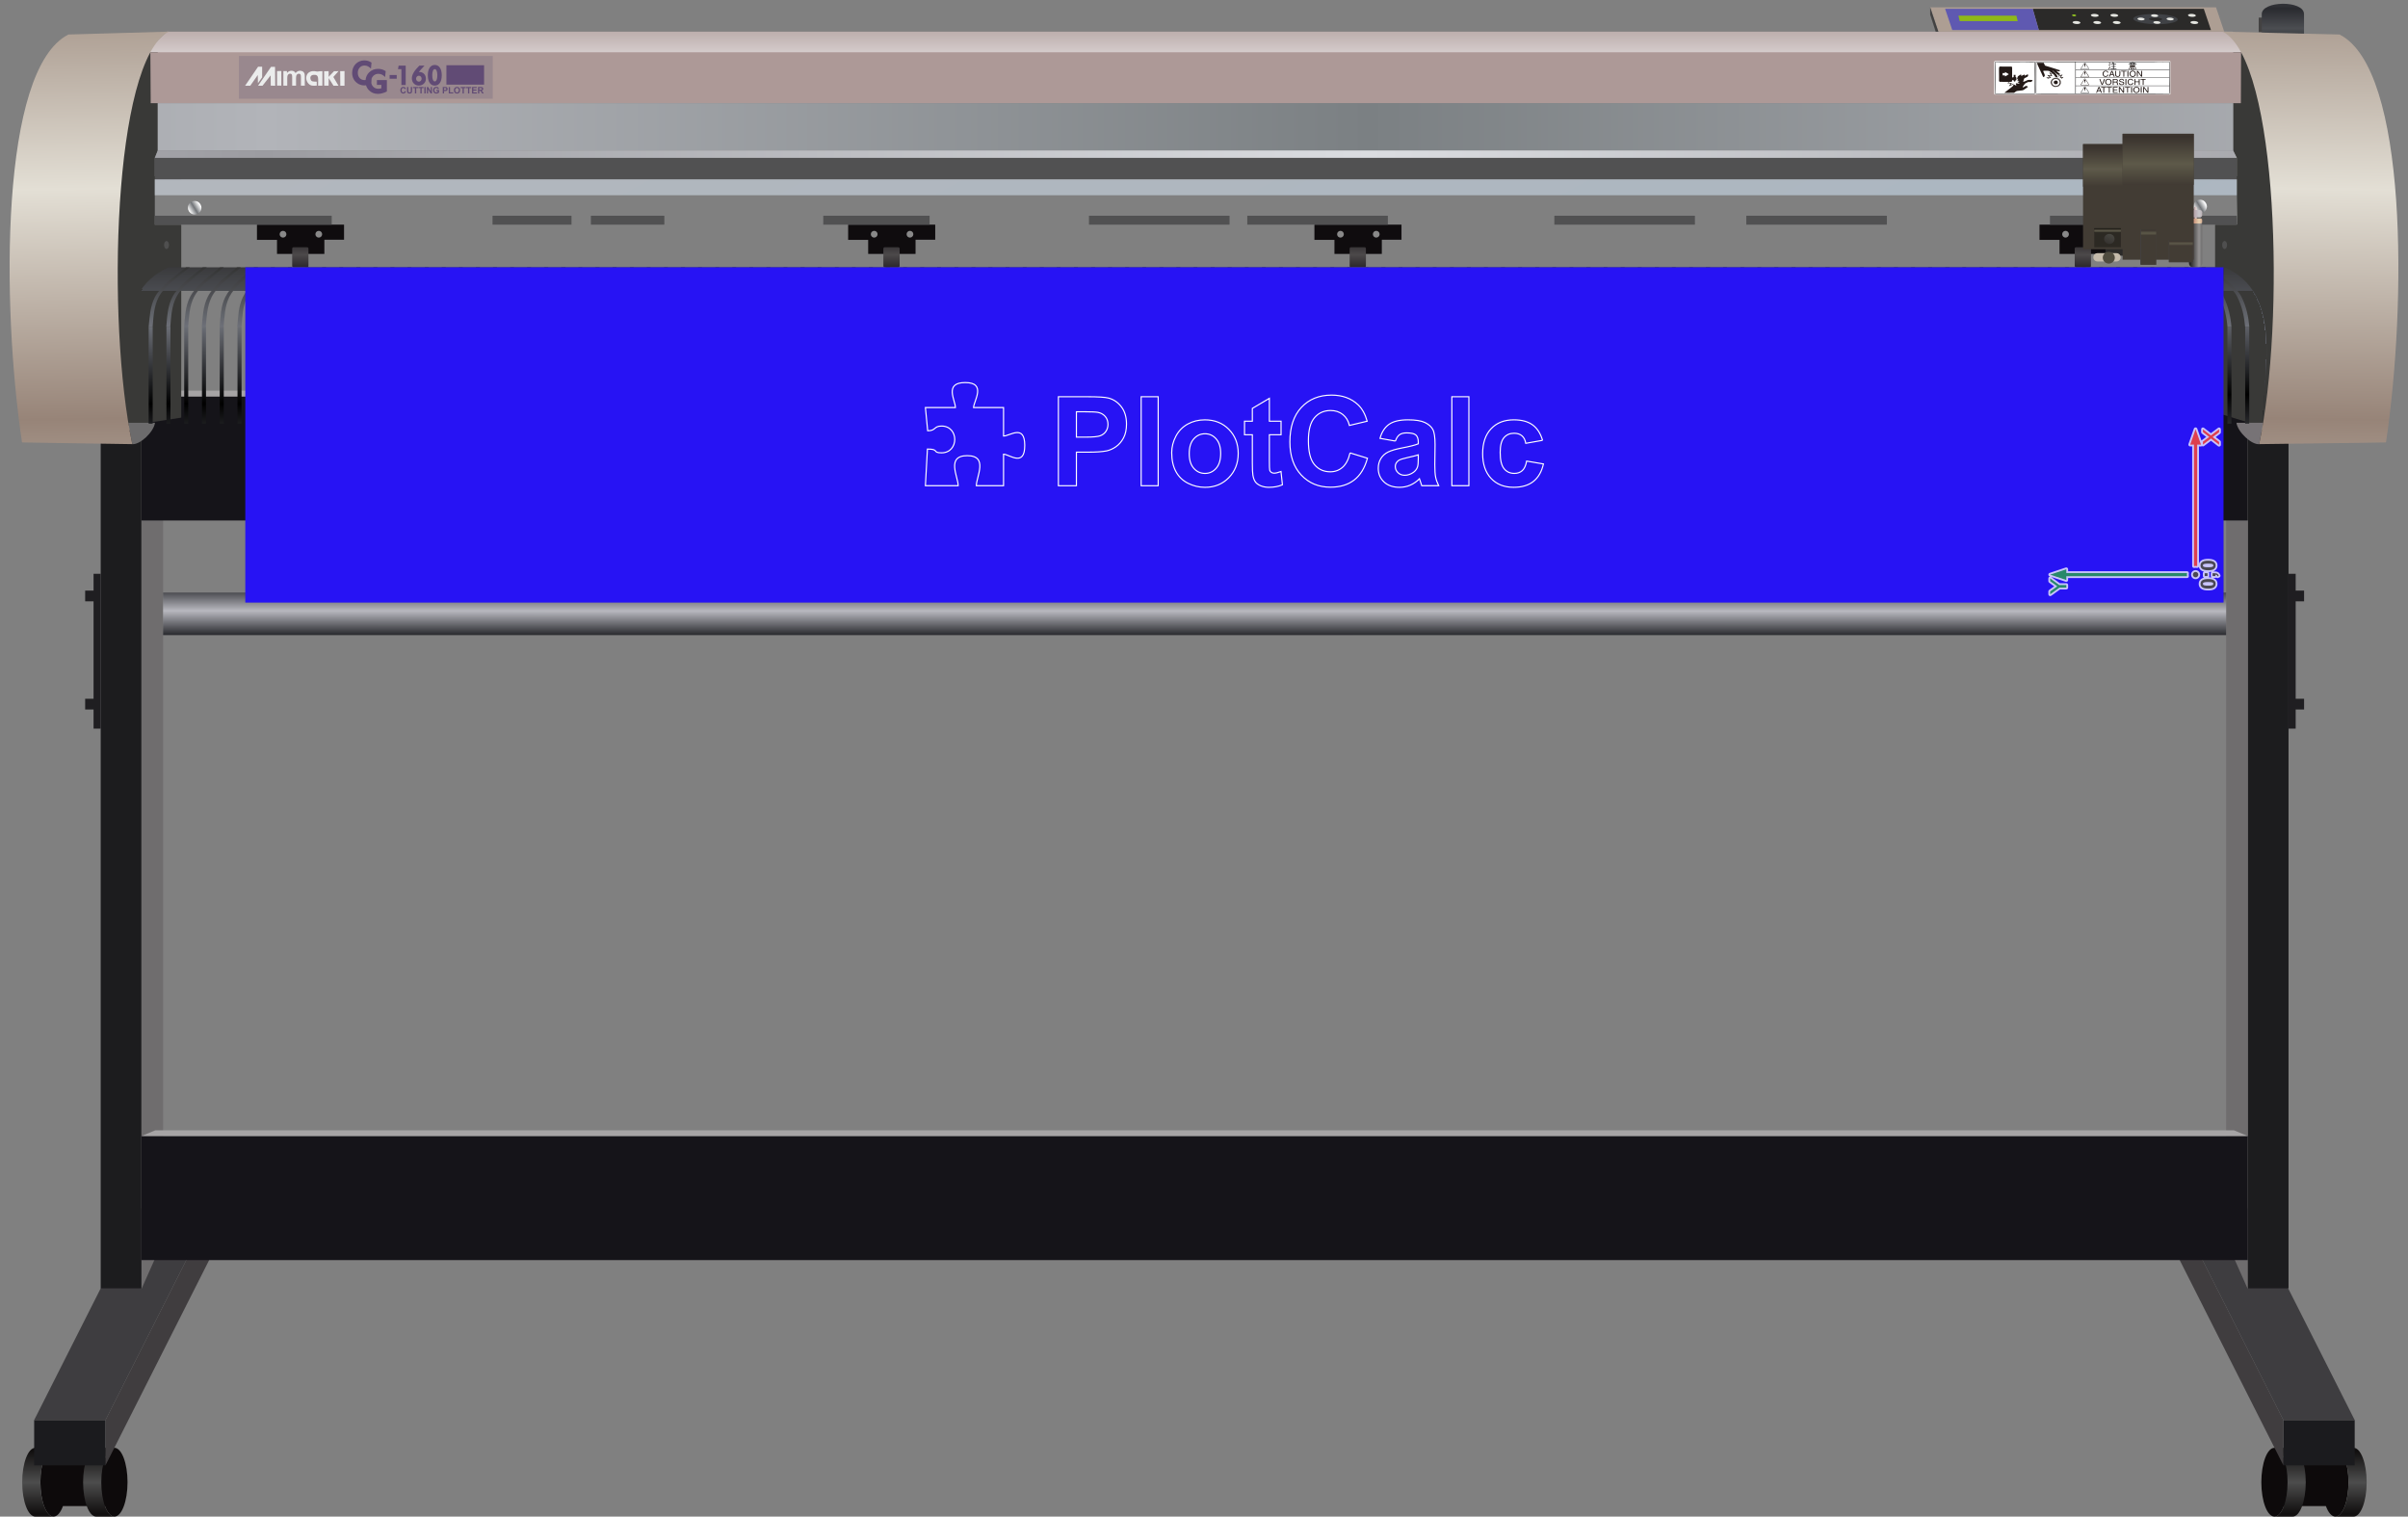<!-- Creator: plotcalc.com 1000$ --><svg version="1.2" xmlns="http://www.w3.org/2000/svg" viewBox="-1964480 -239161 2154533 1357028" xmlns:xlink="http://www.w3.org/1999/xlink"><rect x="-1964480" y="-239161" width="2154533" height="1357028" fill="#808080" stroke="none"/><defs><linearGradient id="G1" x1="-960978" x2="-960978" y1="-210847" y2="-185954" spreadMethod="reflect" gradientUnits="userSpaceOnUse"><stop offset="0%" stop-color="rgba(189,174,173,1)"/><stop offset="100%" stop-color="rgba(220,213,213,1)"/></linearGradient><linearGradient id="G2" x1="98578" x2="98577" y1="1087073" y2="1058645" spreadMethod="reflect" gradientUnits="userSpaceOnUse"><stop offset="0%" stop-color="rgba(77,77,77,1)"/><stop offset="100%" stop-color="rgba(16,14,14,1)"/></linearGradient><linearGradient id="G3" x1="153070" x2="153069" y1="1087073" y2="1058645" spreadMethod="reflect" gradientUnits="userSpaceOnUse"><stop offset="0%" stop-color="rgba(77,77,77,1)"/><stop offset="100%" stop-color="rgba(16,14,14,1)"/></linearGradient><linearGradient id="G4" x1="-1890124" x2="-1890123" y1="1087073" y2="1058645" spreadMethod="reflect" gradientUnits="userSpaceOnUse"><stop offset="0%" stop-color="rgba(77,77,77,1)"/><stop offset="100%" stop-color="rgba(16,14,14,1)"/></linearGradient><linearGradient id="G5" x1="-1944616" x2="-1944616" y1="1087073" y2="1058645" spreadMethod="reflect" gradientUnits="userSpaceOnUse"><stop offset="0%" stop-color="rgba(77,77,77,1)"/><stop offset="100%" stop-color="rgba(16,14,14,1)"/></linearGradient><linearGradient id="G6" x1="-1048048" x2="-1048042" y1="307498" y2="283664" spreadMethod="reflect" gradientUnits="userSpaceOnUse"><stop offset="0%" stop-color="rgba(184,184,191,1)"/><stop offset="100%" stop-color="rgba(26,27,31,1)"/></linearGradient><linearGradient id="G7" x1="-1891253" x2="-1893941" y1="135811" y2="-70112" spreadMethod="reflect" gradientUnits="userSpaceOnUse"><stop offset="0%" stop-color="rgba(151,132,120,1)"/><stop offset="100%" stop-color="rgba(227,223,213,1)"/></linearGradient><linearGradient id="G8" x1="-740329" x2="-1725739" y1="-125673" y2="-125674" spreadMethod="reflect" gradientUnits="userSpaceOnUse"><stop offset="0%" stop-color="rgba(123,128,131,1)"/><stop offset="100%" stop-color="rgba(178,180,185,1)"/></linearGradient><linearGradient id="G9" x1="-739518" x2="-1728070" y1="-101205" y2="-101206" spreadMethod="reflect" gradientUnits="userSpaceOnUse"><stop offset="0%" stop-color="rgba(219,221,225,1)"/><stop offset="100%" stop-color="rgba(156,156,161,1)"/></linearGradient><linearGradient id="G10" x1="-894538" x2="-894538" y1="-46551" y2="-63188" spreadMethod="reflect" gradientUnits="userSpaceOnUse"><stop offset="0%" stop-color="rgba(213,214,212,1)"/><stop offset="100%" stop-color="rgba(112,115,119,1)"/></linearGradient><linearGradient id="G11" x1="-683622" x2="-1185285" y1="223157" y2="-711063" spreadMethod="reflect" gradientUnits="userSpaceOnUse"><stop offset="0%" stop-color="rgba(172,183,193,1)"/><stop offset="100%" stop-color="rgba(180,183,188,1)"/></linearGradient><linearGradient id="G12" x1="-1791412" x2="-1796117" y1="-54579" y2="-51681" spreadMethod="reflect" gradientUnits="userSpaceOnUse"><stop offset="0%" stop-color="rgba(113,116,120,1)"/><stop offset="100%" stop-color="rgba(254,254,254,1)"/></linearGradient><linearGradient id="G13" x1="2956" x2="-1748" y1="-55700" y2="-52802" spreadMethod="reflect" gradientUnits="userSpaceOnUse"><stop offset="0%" stop-color="rgba(113,116,120,1)"/><stop offset="100%" stop-color="rgba(254,254,254,1)"/></linearGradient><linearGradient id="G14" x1="-1696692" x2="-1696611" y1="-11406" y2="-27143" spreadMethod="reflect" gradientUnits="userSpaceOnUse"><stop offset="0%" stop-color="rgba(76,73,74,1)"/><stop offset="100%" stop-color="rgba(31,27,32,1)"/></linearGradient><linearGradient id="G15" x1="-750544" x2="-750463" y1="-11406" y2="-27143" spreadMethod="reflect" gradientUnits="userSpaceOnUse"><stop offset="0%" stop-color="rgba(76,73,74,1)"/><stop offset="100%" stop-color="rgba(31,27,32,1)"/></linearGradient><linearGradient id="G16" x1="-101789" x2="-101709" y1="-11406" y2="-27143" spreadMethod="reflect" gradientUnits="userSpaceOnUse"><stop offset="0%" stop-color="rgba(76,73,74,1)"/><stop offset="100%" stop-color="rgba(31,27,32,1)"/></linearGradient><linearGradient id="G17" x1="-919367" x2="-919366" y1="53328" y2="-19833" spreadMethod="reflect" gradientUnits="userSpaceOnUse"><stop offset="0%" stop-color="rgba(98,102,112,1)"/><stop offset="100%" stop-color="rgba(43,42,41,1)"/></linearGradient><linearGradient id="G18" x1="-1831465" x2="-1831789" y1="122252" y2="50448" spreadMethod="reflect" gradientUnits="userSpaceOnUse"><stop offset="0%" stop-color="rgba(0,0,0,1)"/><stop offset="100%" stop-color="rgba(111,114,122,1)"/></linearGradient><linearGradient id="G19" x1="-1797184" x2="-1797183" y1="-1631" y2="54928" spreadMethod="reflect" gradientUnits="userSpaceOnUse"><stop offset="0%" stop-color="rgba(50,50,50,1)"/><stop offset="100%" stop-color="rgba(111,114,122,1)"/></linearGradient><linearGradient id="G20" x1="77367" x2="77367" y1="-231192" y2="-213915" spreadMethod="reflect" gradientUnits="userSpaceOnUse"><stop offset="0%" stop-color="rgba(42,43,48,1)"/><stop offset="100%" stop-color="rgba(75,77,81,1)"/></linearGradient><linearGradient id="G21" x1="102037" x2="104725" y1="135811" y2="-70112" spreadMethod="reflect" gradientUnits="userSpaceOnUse"><stop offset="0%" stop-color="rgba(151,132,120,1)"/><stop offset="100%" stop-color="rgba(227,223,213,1)"/></linearGradient><linearGradient id="G22" x1="-1167743" x2="-1167662" y1="-11406" y2="-27143" spreadMethod="reflect" gradientUnits="userSpaceOnUse"><stop offset="0%" stop-color="rgba(76,73,74,1)"/><stop offset="100%" stop-color="rgba(31,27,32,1)"/></linearGradient><linearGradient id="G23" x1="-1012" x2="537" y1="-45269" y2="-45269" spreadMethod="reflect" gradientUnits="userSpaceOnUse"><stop offset="0%" stop-color="rgba(165,130,134,1)"/><stop offset="100%" stop-color="rgba(243,231,227,1)"/></linearGradient><linearGradient id="G24" x1="-5890" x2="3128" y1="-21668" y2="-21669" spreadMethod="reflect" gradientUnits="userSpaceOnUse"><stop offset="0%" stop-color="rgba(23,23,23,1)"/><stop offset="100%" stop-color="rgba(148,146,146,1)"/></linearGradient><linearGradient id="G25" x1="-5890" x2="3128" y1="-41455" y2="-41455" spreadMethod="reflect" gradientUnits="userSpaceOnUse"><stop offset="0%" stop-color="rgba(178,94,80,1)"/><stop offset="100%" stop-color="rgba(230,208,175,1)"/></linearGradient><linearGradient id="G26" x1="-5890" x2="3128" y1="-47903" y2="-47903" spreadMethod="reflect" gradientUnits="userSpaceOnUse"><stop offset="0%" stop-color="rgba(165,130,140,1)"/><stop offset="100%" stop-color="rgba(200,199,202,1)"/></linearGradient><linearGradient id="G27" x1="-100705" x2="-100704" y1="-87825" y2="-67560" spreadMethod="reflect" gradientUnits="userSpaceOnUse"><stop offset="0%" stop-color="rgba(94,90,74,1)"/><stop offset="100%" stop-color="rgba(57,50,45,1)"/></linearGradient><linearGradient id="G28" x1="-65290" x2="-65290" y1="-92648" y2="-68363" spreadMethod="reflect" gradientUnits="userSpaceOnUse"><stop offset="0%" stop-color="rgba(94,90,74,1)"/><stop offset="100%" stop-color="rgba(57,50,45,1)"/></linearGradient><linearGradient id="G29" x1="-48836" x2="-48835" y1="-30526" y2="-27705" spreadMethod="reflect" gradientUnits="userSpaceOnUse"><stop offset="0%" stop-color="rgba(94,90,74,1)"/><stop offset="100%" stop-color="rgba(57,50,45,1)"/></linearGradient><linearGradient id="G30" x1="-23534" x2="-23534" y1="-21247" y2="-18752" spreadMethod="reflect" gradientUnits="userSpaceOnUse"><stop offset="0%" stop-color="rgba(94,90,74,1)"/><stop offset="100%" stop-color="rgba(57,50,45,1)"/></linearGradient><linearGradient id="G31" x1="-90646" x2="-90646" y1="-32614" y2="-30421" spreadMethod="reflect" gradientUnits="userSpaceOnUse"><stop offset="0%" stop-color="rgba(94,90,74,1)"/><stop offset="100%" stop-color="rgba(28,25,22,1)"/></linearGradient><linearGradient id="G32" x1="-79341" x2="-75864" y1="-20927" y2="-29390" spreadMethod="reflect" gradientUnits="userSpaceOnUse"><stop offset="0%" stop-color="rgba(52,49,46,1)"/><stop offset="100%" stop-color="rgba(71,70,65,1)"/></linearGradient><linearGradient id="GS1" x1="0" x2="0" y1="0" y2="25000" gradientUnits="userSpaceOnUse"><stop offset="25%" stop-color="rgba(0,0,0,.2)"/><stop offset="100%" stop-color="rgba(0,0,0,0)"/></linearGradient><linearGradient id="GS2" x1="0" x2="0" y1="300000" y2="100000" gradientUnits="userSpaceOnUse"><stop offset="0%" stop-color="rgba(0,0,0,.1)"/><stop offset="100%" stop-color="rgba(0,0,0,0)"/></linearGradient></defs><path id="theMotionPath" d="M0 0H-1720000H0" /><g><path fill="url(#G1)" d="m-1815311-210847h1848268l22597 36889h-1908784z"/><path fill="rgba(13,10,11,1)" d="m70560 1117867c-6479 0-11731-13787-11731-30794 0-17007 5252-30794 11731-30794 3947 0 7438 5117 9564 12962h35363c2126-7845 5618-12962 9565-12962 6479 0 11731 13787 11731 30794 0 17007-5252 30794-11731 30794-3324 0-6324-3629-8459-9460h-37574c-2135 5831-5136 9460-8459 9460"/><path fill="url(#G2)" d="m70575 1117867h16272c6478 0 11731-13787 11731-30794 0-17007-5253-30794-11731-30794h-16272c6478 0 11730 13787 11730 30794 0 17007-5252 30794-11730 30794"/><path fill="url(#G3)" d="m125067 1117867h16272c6479 0 11731-13787 11731-30794 0-17007-5252-30794-11731-30794h-16272c6479 0 11731 13787 11731 30794 0 17007-5252 30794-11731 30794"/><path fill="rgba(27,27,30,1)" d="m142365 1031466h-63828v40472h63828z"/><path fill="rgba(64,61,63,1)" d="m78537 1031466l-97741-193505v40472l97741 193505z"/><path fill="rgba(62,61,64,1)" d="m142365 1031466h-63828l-97741-193505h63828z"/><path fill="rgba(13,10,11,1)" d="m-1862106 1117867c6479 0 11731-13787 11731-30794 0-17007-5252-30794-11731-30794-3947 0-7439 5117-9565 12962h-35362c-2126-7845-5618-12962-9565-12962-6479 0-11731 13787-11731 30794 0 17007 5252 30794 11731 30794 3324 0 6324-3629 8459-9460h37574c2135 5831 5135 9460 8459 9460"/><path fill="url(#G4)" d="m-1862121 1117867h-16272c-6479 0-11731-13787-11731-30794 0-17007 5252-30794 11731-30794h16272c-6479 0-11731 13787-11731 30794 0 17007 5252 30794 11731 30794"/><path fill="url(#G5)" d="m-1916613 1117867h-16272c-6479 0-11731-13787-11731-30794 0-17007 5252-30794 11731-30794h16272c-6479 0-11731 13787-11731 30794 0 17007 5252 30794 11731 30794"/><path fill="rgba(27,27,30,1)" d="m-1933911 1031466h63828v40472h-63828z"/><path fill="rgba(64,61,63,1)" d="m-1870083 1031466l97741-193505v40472l-97741 193505z"/><path fill="rgba(62,61,64,1)" d="m-1933911 1031466h63828l97741-193505h-63828z"/><path fill="rgba(28,28,30,1)" d="m-1874370 913587h36473v-767777h-36473z"/><path fill="rgba(111,109,110,1)" d="m-1837897 914234l19351-43581v-767777l-19351 43581z"/><path fill="rgba(28,28,30,1)" d="m83156 913587h-36472v-767777h36472z"/><path fill="rgba(111,109,110,1)" d="m46684 914234l-19352-43581v-767777l19352 43581z"/><path fill="rgba(21,20,25,1)" d="m-1837897 888327v-111019h1884581v111019z"/><path fill="rgba(166,164,165,1)" d="m-1837897 777308l12385-5116h1859810l12386 5116z"/><path fill="rgba(21,20,25,1)" d="m-1837897 226556v-111018h1884581v111018z"/><path fill="rgba(166,164,165,1)" d="m-1837897 115538l12385-5116h1859810l12386 5116z"/><path fill="url(#G6)" d="m-1818546 329094h1845878v-38072h-1845878z"/><path fill="rgba(31,30,33,1)" d="m-1888287 386065h7519v-87183h-7519v-9598h7519v-15037h6398v138533h-6398v-17117h-7519z"/><path fill="rgba(31,30,33,1)" d="m97074 386065h-7519v-87183h7519v-9598h-7519v-15037h-6399v138533h6399v-17117h7519z"/><path fill="rgba(57,57,55,1)" d="m-1878709-192562l55390 160v87877l-2642 6639v16358h23648v2902h-23648v14159v26314h23648v172669l-96669 14877z"/><path fill="rgba(57,57,55,1)" d="m87197 151153l10878-342226-50654-1329h-13819v87877l3278 6639v16358h-19429v2902h19429v14159v26314h-19429v167870z"/><path fill="rgba(108,107,108,1)" d="m-1846105 158233c6788 688 19064-10614 20344-19131h-23871c1038 6555 2211 12944 3527 19131"/><path fill="rgba(119,115,118,1)" d="m56889 158233c-6788 688-19064-10614-20344-19131h23871c-1038 6555-2211 12944-3527 19131"/><path fill="rgba(173,153,151,1)" d="m-1829938-192402h1870659l-209 45580h-1870147z"/><path fill="url(#G7)" d="m-1944785 156698c23718 512 70531 1004 98680 1535-23224-109145-17250-342690 32534-369080l-89645 2559c-61264 30804-59937 242177-41569 364986"/><path fill="url(#G8)" d="m-1823319-146822h1856921v42297h-1856921z"/><path fill="url(#G9)" d="m-1825961-97886h1862841l-3278-6639h-1856921z"/><path fill="rgba(81,81,82,1)" d="m-1825961-97886h1862841v19260h-1862841z"/><path fill="url(#G10)" d="m36880-64467v26314h-1862841v-26314z"/><path fill="url(#G11)" d="m-1825961-78626h1862841v14159h-1862841z"/><path fill="url(#G12)" d="m-1790289-47254c3339 0 6046-2707 6046-6046 0-3339-2707-6046-6046-6046-3340 0-6046 2707-6046 6046 0 3339 2706 6046 6046 6046"/><path fill="url(#G13)" d="m4079-48374c3339 0 6046-2707 6046-6046 0-3340-2707-6047-6046-6047-3339 0-6046 2707-6046 6047 0 3339 2707 6046 6046 6046"/><path fill="rgba(15,12,14,1)" d="m-1734560-24532v-13621h77905v13489h-17597v12695h-16476h-25915v-12563z"/><path fill="rgba(137,137,137,1)" d="m-1679252-26567c1670 0 3024-1354 3024-3023 0-1670-1354-3023-3024-3023-1669 0-3023 1353-3023 3023 0 1669 1354 3023 3023 3023"/><path fill="rgba(137,137,137,1)" d="m-1711253-26567c1670 0 3023-1354 3023-3023 0-1670-1353-3023-3023-3023-1669 0-3023 1353-3023 3023 0 1669 1354 3023 3023 3023"/><path fill="url(#G14)" d="m-1701648 0h11756c770 0 1401-521 1401-1158v-15669c0-637-631-1158-1401-1158h-11756c-770 0-1401 521-1401 1158v15669c0 637 631 1158 1401 1158"/><path fill="rgba(15,12,14,1)" d="m-788413-24532v-13621h77906v13489h-17597v12695h-16477h-25915v-12563z"/><path fill="rgba(137,137,137,1)" d="m-733104-26567c1670 0 3023-1354 3023-3023 0-1670-1353-3023-3023-3023-1670 0-3023 1353-3023 3023 0 1669 1353 3023 3023 3023"/><path fill="rgba(137,137,137,1)" d="m-765105-26567c1669 0 3023-1354 3023-3023 0-1670-1354-3023-3023-3023-1670 0-3023 1353-3023 3023 0 1669 1353 3023 3023 3023"/><path fill="url(#G15)" d="m-755500 0h11755c771 0 1401-521 1401-1158v-15669c0-637-630-1158-1401-1158h-11755c-770 0-1401 521-1401 1158v15669c0 637 631 1158 1401 1158"/><path fill="rgba(15,12,14,1)" d="m-139657-24532v-13621h77905v13489h-17597v12695h-16477h-25915v-12563z"/><path fill="rgba(137,137,137,1)" d="m-84349-26567c1670 0 3023-1354 3023-3023 0-1670-1353-3023-3023-3023-1670 0-3023 1353-3023 3023 0 1669 1353 3023 3023 3023"/><path fill="rgba(137,137,137,1)" d="m-116350-26567c1670 0 3023-1354 3023-3023 0-1670-1353-3023-3023-3023-1670 0-3023 1353-3023 3023 0 1669 1353 3023 3023 3023"/><path fill="url(#G16)" d="m-106745 0h11755c771 0 1401-521 1401-1158v-15669c0-637-630-1158-1401-1158h-11755c-771 0-1401 521-1401 1158v15669c0 637 630 1158 1401 1158"/><path fill="url(#G17)" d="m-1847935 139883h1908351c640-50354 17454-117344-34554-139883h-1839244c-52007 22539-35193 89529-34553 139883"/><path fill="url(#G18)" d="m-1831465 139883h3610v-86770h-3610zm15898 0h3610v-86770h-3610zm15898 0h3610v-86770h-3610zm15898 0h3610v-86770h-3610zm15899 0h3610v-86770h-3610zm15898 0h3610v-86770h-3610zm15898 0h3610v-86770h-3610zm15898 0h3610v-86770h-3610zm15898 0h3610v-86770h-3610zm15898 0h3610v-86770h-3610zm15898 0h3611v-86770h-3611zm15899 0h3610v-86770h-3610zm15898 0h3610v-86770h-3610zm15898 0h3610v-86770h-3610zm15898 0h3610v-86770h-3610zm15898 0h3610v-86770h-3610zm15898 0h3610v-86770h-3610zm15899 0h3610v-86770h-3610zm15898 0h3610v-86770h-3610zm15898 0h3610v-86770h-3610zm15898 0h3610v-86770h-3610zm15898 0h3610v-86770h-3610zm15898 0h3611v-86770h-3611zm15899 0h3610v-86770h-3610zm15898 0h3610v-86770h-3610zm15898 0h3610v-86770h-3610zm15898 0h3610v-86770h-3610zm15898 0h3610v-86770h-3610zm15898 0h3610v-86770h-3610zm15899 0h3610v-86770h-3610zm15898 0h3610v-86770h-3610zm15898 0h3610v-86770h-3610zm15898 0h3610v-86770h-3610zm15898 0h3610v-86770h-3610zm15898 0h3610v-86770h-3610zm15898 0h3611v-86770h-3611zm15899 0h3610v-86770h-3610zm15898 0h3610v-86770h-3610zm15898 0h3610v-86770h-3610zm15898 0h3610v-86770h-3610zm15898 0h3610v-86770h-3610zm15898 0h3610v-86770h-3610zm15899 0h3610v-86770h-3610zm15898 0h3610v-86770h-3610zm15898 0h3610v-86770h-3610zm15898 0h3610v-86770h-3610zm15898 0h3610v-86770h-3610zm15898 0h3611v-86770h-3611zm15899 0h3610v-86770h-3610zm15898 0h3610v-86770h-3610zm15898 0h3610v-86770h-3610zm15898 0h3610v-86770h-3610zm15898 0h3610v-86770h-3610zm15898 0h3610v-86770h-3610zm15898 0h3611v-86770h-3611zm15899 0h3610v-86770h-3610zm15898 0h3610v-86770h-3610zm15898 0h3610v-86770h-3610zm15898 0h3610v-86770h-3610zm15898 0h3610v-86770h-3610zm15898 0h3611v-86770h-3611zm15899 0h3610v-86770h-3610zm15898 0h3610v-86770h-3610zm15898 0h3610v-86770h-3610zm15898 0h3610v-86770h-3610zm15898 0h3610v-86770h-3610zm15898 0h3610v-86770h-3610zm15899 0h3610v-86770h-3610zm15898 0h3610v-86770h-3610zm15898 0h3610v-86770h-3610zm15898 0h3610v-86770h-3610zm15898 0h3610v-86770h-3610zm15898 0h3610v-86770h-3610zm15899 0h3610v-86770h-3610zm15898 0h3610v-86770h-3610zm15898 0h3610v-86770h-3610zm15898 0h3610v-86770h-3610zm15898 0h3610v-86770h-3610zm15898 0h3611v-86770h-3611zm15899 0h3610v-86770h-3610zm15898 0h3610v-86770h-3610zm15898 0h3610v-86770h-3610zm15898 0h3610v-86770h-3610zm15898 0h3610v-86770h-3610zm15898 0h3610v-86770h-3610zm15898 0h3611v-86770h-3611zm15899 0h3610v-86770h-3610zm15898 0h3610v-86770h-3610zm15898 0h3610v-86770h-3610zm15898 0h3610v-86770h-3610zm15898 0h3610v-86770h-3610zm15898 0h3610v-86770h-3610zm15899 0h3610v-86770h-3610zm15898 0h3610v-86770h-3610zm15898 0h3610v-86770h-3610zm15898 0h3610v-86770h-3610zm15898 0h3610v-86770h-3610zm15898 0h3611v-86770h-3611zm15899 0h3610v-86770h-3610zm15898 0h3610v-86770h-3610zm15898 0h3610v-86770h-3610zm15898 0h3610v-86770h-3610zm15898 0h3610v-86770h-3610zm15898 0h3610v-86770h-3610zm15899 0h3610v-86770h-3610zm15898 0h3610v-86770h-3610zm15898 0h3610v-86770h-3610zm15898 0h3610v-86770h-3610zm15898 0h3610v-86770h-3610zm15898 0h3610v-86770h-3610zm15898 0h3611v-86770h-3611zm15899 0h3610v-86770h-3610zm15898 0h3610v-86770h-3610zm15898 0h3610v-86770h-3610zm15898 0h3610v-86770h-3610zm15898 0h3610v-86770h-3610zm15898 0h3610v-86770h-3610zm15899 0h3610v-86770h-3610zm15898 0h3610v-86770h-3610z"/><path fill="url(#G19)" d="m-1798008 0c939 0 2067 0 3383 0-11278 8854-22647 16824-27818 26562-4356 8202-4699 17702-5451 26551-1316 0-2443 0-3571 0 940-8849 1283-18349 5639-26551 5171-9738 16540-17708 27818-26562m15036 0c1128 0 2256 0 3572 0-11090 8854-22216 16880-27255 26562-4287 8238-4699 17702-5450 26551-1316 0-2444 0-3572 0 752-8849 1164-18313 5451-26551 5039-9682 16165-17708 27254-26562m15413 0c1128 0 2067 0 3383 0-10713 8854-21733 16838-26690 26562-4193 8224-4511 17702-5263 26551-1316 0-2443 0-3571 0 752-8849 1070-18327 5263-26551 4957-9724 15976-17708 26878-26562m15225 0c939 0 2067 0 3383 0-10526 8854-21300 16893-26126 26562-4123 8259-4512 17702-5263 26551-1316 0-2444 0-3572 0 752-8849 1140-18292 5263-26551 4827-9669 15601-17708 26315-26562m15224 0c1128 0 2256 0 3572 0-10338 8854-20925 16893-25751 26562-4123 8259-4323 17702-5075 26551-1315 0-2443 0-3571 0 752-8849 952-18292 5075-26551 4826-9669 15413-17708 25750-26562m15225 0c1128 0 2444 0 3571 0-9961 8854-20302 16949-24998 26562-4053 8294-4323 17702-5075 26551-1316 0-2632 0-3759 0 751-8849 1022-18257 5074-26551 4697-9613 15037-17708 25187-26562m15413 0c1128 0 2067 0 3383 0-9774 8854-20009 16908-24623 26562-3958 8282-4135 17702-4887 26551-1315 0-2443 0-3571 0 752-8849 929-18269 4887-26551 4614-9654 14849-17708 24811-26562m15412 0c940 0 2068 0 3384 0-9586 8854-19717 16869-24247 26562-3866 8272-3947 17702-4699 26551-1316 0-2444 0-3571 0 752-8849 1000-18235 4887-26551 4485-9599 14473-17708 24246-26562m15037 0c1128 0 2256 0 3571 0-9398 8854-19197 16963-23682 26562-3887 8316-3948 17702-4699 26551-1316 0-2444 0-3572 0 752-8849 813-18235 4699-26551 4486-9599 14285-17708 23683-26562m15413 0c1128 0 2255 0 3383 0-9022 8854-18845 16979-23119 26562-3720 8339-3759 17702-4511 26551-1316 0-2443 0-3571 0 752-8849 717-18245 4511-26551 4401-9638 14097-17708 23307-26562m15224 0c940 0 2256 0 3572 0-8834 8854-18406 17033-22555 26562-3646 8372-3760 17702-4511 26551-1316 0-2632 0-3760 0 752-8849 791-18212 4511-26551 4275-9583 13721-17708 22743-26562m15225 0c1128 0 2256 0 3571 0-8646 8854-18030 17033-22179 26562-3645 8372-3571 17702-4323 26551-1316 0-2443 0-3571 0 752-8849 695-18220 4323-26551 4189-9620 13533-17708 22179-26562m15225 0c1128 0 2443 0 3571 0-8270 8854-17402 17086-21427 26562-3571 8404-3571 17702-4323 26551-1316 0-2632 0-3759 0 751-8849 752-18147 4322-26551 4026-9476 13158-17708 21616-26562m15412 0c1128 0 2068 0 3384 0-8082 8854-17112 17050-21052 26562-3477 8395-3571 17702-4135 26551-1315 0-2443 0-3571 0 752-8849 658-18156 4135-26551 3940-9512 12969-17708 21239-26562m15413 0c940 0 2068 0 3383 0-7894 8854-16822 17015-20675 26562-3386 8388-3383 17702-3947 26551-1316 0-2444 0-3571 0 563-8849 734-18125 4135-26551 3817-9460 12593-17708 20675-26562m15037 0c1128 0 2255 0 3571 0-7706 8854-16294 17102-20111 26562-3401 8426-3384 17702-3948 26551-1315 0-2443 0-3571 0 564-8849 547-18125 3947-26551 3818-9459 12406-17708 20112-26562m15413 0c1127 0 2255 0 3383 0-7331 8854-15817 17068-19548 26562-3308 8419-3195 17702-3759 26551-1316 0-2444 0-3571 0 564-8849 450-18132 3759-26551 3731-9494 12217-17708 19736-26562m15224 0c1128 0 2256 0 3572 0-7143 8854-15374 17120-18984 26562-3231 8449-3196 17702-3760 26551-1315 0-2631 0-3759 0 564-8849 529-18102 3759-26551 3610-9442 11842-17708 19172-26562m15225 0c1128 0 2256 0 3571 0-6954 8854-15086 17087-18608 26562-3139 8444-3007 17702-3571 26551-1316 0-2443 0-3571 0 564-8849 432-18107 3571-26551 3522-9475 11653-17708 18608-26562m15413 0c1127 0 2255 0 3383 0-6767 8854-14365 17171-17856 26562-3152 8479-3008 17702-3571 26551-1316 0-2444 0-3572 0 564-8849 420-18072 3572-26551 3490-9391 11277-17708 18044-26562m15225 0c1127 0 2067 0 3383 0-6579 8854-14196 17189-17481 26562-2979 8501-2819 17702-3383 26551-1315 0-2443 0-3571 0 564-8849 323-18078 3383-26551 3403-9423 11090-17708 17669-26562m15412 0c940 0 2068 0 3383 0-6390 8854-13908 17158-17104 26562-2888 8498-2631 17702-3195 26551-1316 0-2444 0-3571 0 563-8849 403-18050 3383-26551 3285-9373 10713-17708 17104-26562m15037 0c1128 0 2443 0 3759 0-6203 8854-13371 17237-16541 26562-2898 8529-2631 17702-3195 26551-1315 0-2631 0-3759 0 564-8849 307-18053 3195-26551 3196-9404 10526-17708 16541-26562m15412 0c1128 0 2256 0 3384 0-5827 8854-12897 17208-15977 26562-2807 8525-2443 17702-3007 26551-1316 0-2444 0-3571 0 563-8849 200-18026 3007-26551 3080-9354 10338-17708 16164-26562m15225 0c1128 0 2256 0 3571 0-5638 8854-12447 17256-15412 26562-2725 8551-2444 17702-3008 26551-1315 0-2631 0-3759 0 564-8849 283-18000 3007-26551 2966-9306 9962-17708 15601-26562m15225 0c1128 0 2255 0 3571 0-5451 8854-12162 17227-15037 26562-2633 8549-2255 17702-2819 26551-1316 0-2444 0-3571 0 564-8849 186-18002 2819-26551 2875-9335 9774-17708 15037-26562m15412 0c1128 0 2256 0 3384 0-5075 8854-11433 17302-14285 26562-2642 8577-2256 17702-2819 26551-1316 0-2444 0-3572 0 564-8849 178-17974 2820-26551 2852-9260 9398-17708 14472-26562m15225 0c1128 0 2068 0 3383 0-4886 8854-11147 17275-13908 26562-2550 8574-2256 17702-2632 26551-1316 0-2443 0-3571 0 376-8849 81-17977 2631-26551 2762-9287 9210-17708 14097-26562m15413 0c940 0 2067 0 3383 0-4699 8854-10695 17320-13345 26562-2466 8599-2255 17702-2631 26551-1316 0-2444 0-3572 0 376-8849 166-17952 2632-26551 2650-9242 8834-17708 13533-26562m15037 0c1127 0 2443 0 3759 0-4511 8854-10410 17295-12969 26562-2375 8598-2068 17702-2444 26551-1316 0-2631 0-3759 0 376-8849 69-17953 2443-26551 2559-9267 8647-17708 12970-26562m15412 0c1128 0 2256 0 3384 0-4136 8854-9847 17295-12406 26562-2374 8598-1879 17702-2255 26551-1316 0-2444 0-3571 0 376-8849 62-17928 2443-26551 2540-9198 8270-17708 12405-26562m15413 0c1128 0 2067 0 3383 0-3947 8854-9501 17382-11841 26562-2204 8643-1880 17702-2256 26551-1315 0-2443 0-3571 0 376-8849-33-17930 2256-26551 2448-9223 8082-17708 12029-26562m15225 0c939 0 2067 0 3383 0-3759 8854-9218 17359-11466 26562-2111 8644-1691 17702-2067 26551-1316 0-2443 0-3571 0 376-8849-131-17929 2067-26551 2357-9247 7894-17708 11654-26562m15224 0c1128 0 2256 0 3384 0-3384 8854-8573 17401-10714 26562-2025 8665-1692 17702-2068 26551-1315 0-2443 0-3571 0 376-8849 43-17886 2068-26551 2140-9161 7518-17708 10901-26562m15225 0c1128 0 2256 0 3571 0-3195 8854-8197 17401-10337 26562-2025 8665-1504 17702-1880 26551-1316 0-2631 0-3759 0 376-8849-145-17886 1879-26551 2141-9161 7331-17708 10526-26562m15413 0c940 0 2067 0 3383 0-3007 8854-7739 17440-9774 26562-1937 8684-1504 17702-1879 26551-1316 0-2444 0-3572 0 376-8849-57-17867 1880-26551 2034-9122 6766-17708 9962-26562m15037 0c1127 0 2443 0 3759 0-2820 8854-7457 17420-9398 26562-1845 8686-1316 17702-1692 26551-1316 0-2631 0-3759 0 376-8849-154-17865 1692-26551 1941-9142 6578-17708 9398-26562m15412 0c1128 0 2256 0 3383 0-2443 8854-6892 17420-8834 26562-1845 8686-1127 17702-1503 26551-1316 0-2444 0-3572 0 376-8849-157-17847 1692-26551 1930-9084 6203-17708 8834-26562m15413 0c1128 0 2067 0 3383 0-2255 8854-6433 17458-8270 26562-1757 8705-1128 17702-1504 26551-1316 0-2443 0-3571 0 376-8849-253-17846 1504-26551 1837-9104 6014-17708 8458-26562m15224 0c940 0 2068 0 3384 0-2068 8854-6151 17440-7894 26562-1665 8708-940 17702-1316 26551-1316 0-2444 0-3571 0 376-8849-350-17843 1315-26551 1744-9122 5827-17708 8082-26562m15225 0c1128 0 2256 0 3572 0-1880 8854-5691 17477-7331 26562-1575 8725-1128 17702-1316 26551-1315 0-2443 0-3571 0 188-8849-260-17826 1316-26551 1640-9085 5451-17708 7330-26562m15225 0c1128 0 2255 0 3571 0-1504 8854-5126 17477-6766 26562-1576 8725-940 17702-1128 26551-1316 0-2631 0-3759 0 188-8849-448-17826 1128-26551 1640-9085 5262-17708 6954-26562m15413 0c939 0 2067 0 3383 0-1316 8854-4766 17544-6203 26562-1395 8756-940 17702-1128 26551-1315 0-2443 0-3571 0 188-8849-357-17810 1128-26551 1538-9050 4887-17708 6391-26562m15224 0c1128 0 2256 0 3571 0-1127 8854-4483 17530-5826 26562-1303 8760-752 17702-940 26551-1316 0-2443 0-3571 0 188-8849-454-17805 940-26551 1444-9066 4699-17708 5826-26562m15225 0c1128 0 2255 0 3383 0-752 8854-4014 17516-5262 26562-1211 8767-565 17702-752 26551-1316 0-2444 0-3572 0 188-8849-271-17778 940-26551 1243-9002 4323-17708 5263-26562m15413 0c1127 0 2067 0 3383 0-564 8854-3456 17560-4699 26562-1211 8773-564 17702-752 26551-1316 0-2443 0-3571 0 188-8849-460-17778 752-26551 1242-9002 4135-17708 4887-26562m15224 0c940 0 2256 0 3572 0-376 8854-3175 17548-4323 26562-1119 8779-376 17702-564 26551-1316 0-2632 0-3759 0 187-8849-556-17772 563-26551 1149-9014 3947-17708 4511-26562m15225 0c1128 0 2256 0 3571 0-188 8854-2709 17577-3759 26562-1027 8790-376 17702-564 26551-1316 0-2443 0-3571 0 188-8849-463-17761 564-26551 1049-8985 3571-17708 3759-26562m15225 0c1128 0 2443 0 3571 0 188 8854-2146 17577-3195 26562-1027 8790-188 17702-376 26551-1316 0-2632 0-3759 0 188-8849-559-17752 376-26551 955-8996 3383-17708 3383-26562m15412 0c940 0 2068 0 3384 0 376 8854-1680 17603-2632 26562-934 8801-188 17702-376 26551-1315 0-2443 0-3571 0 188-8849-559-17750 376-26551 951-8959 3007-17708 2819-26562m15225 0c1128 0 2256 0 3571 0 564 8854-1398 17594-2255 26562-842 8808 0 17702-188 26551-1316 0-2444 0-3571 0 188-8849-654-17743 188-26551 857-8968 2819-17708 2255-26562m15225 0c1128 0 2255 0 3383 0 940 8854-929 17585-1692 26562-749 8818 188 17702 0 26551-1315 0-2443 0-3571 0 188-8849-561-17734 188-26551 760-8943 2444-17708 1692-26562m15413 0c1127 0 2067 0 3383 0 940 8854-368 17619-1128 26562-749 8817 188 17702 0 26551-1316 0-2443 0-3571 0 188-8849-749-17734 0-26551 760-8943 2255-17708 1316-26562m15224 0c940 0 2256 0 3572 0 1127 8854-184 17634-752 26562-563 8832 188 17702 188 26551-1316 0-2632 0-3760 0 0-8849-844-17725-188-26551 666-8951 2068-17708 940-26562m15225 0c1128 0 2256 0 3571 0 1316 8854 285 17654-188 26562-469 8838 188 17702 188 26551-1315 0-2443 0-3571 0 0-8849-751-17719-188-26551 569-8928 1692-17708 188-26562m15413 0c1127 0 2255 0 3383 0 1691 8854 754 17650 376 26562-376 8848 376 17702 376 26551-1316 0-2444 0-3572 0 0-8849-751-17703-376-26551 379-8912 1504-17708-187-26562m15224 0c1128 0 2068 0 3384 0 1879 8854 1317 17671 939 26562-375 8842 376 17702 376 26551-1315 0-2443 0-3571 0 0-8849-752-17709-376-26551 378-8891 1128-17708-752-26562m15225 0c1128 0 2255 0 3571 0 2068 8854 1599 17668 1316 26562-282 8852 564 17702 564 26551-1316 0-2444 0-3571 0 0-8849-846-17699-564-26551 283-8894 939-17708-1316-26562m15225 0c1127 0 2443 0 3571 0 2443 8854 2256 17683 2067 26562-188 8854 564 17702 564 26551-1315 0-2631 0-3759 0 0-8849-752-17697-564-26551 189-8879 564-17708-1879-26562m15412 0c1128 0 2068 0 3384 0 2631 8854 2632 17683 2443 26562-188 8854 752 17702 752 26551-1316 0-2444 0-3571 0 0-8849-846-17685-752-26551 94-8880 376-17708-2256-26562m15225 0c940 0 2255 0 3571 0 2820 8854 2914 17682 2820 26562-94 8866 940 17702 940 26551-1316 0-2632 0-3760 0 0-8849-846-17695-752-26551 95-8866 0-17708-2819-26562m15225 0c1127 0 2255 0 3571 0 3007 8854 3383 17695 3383 26562 0 8866 940 17702 940 26551-1316 0-2443 0-3571 0 0-8849-940-17685-940-26551 0-8867-188-17708-3383-26562m15412 0c1128 0 2256 0 3384 0 3383 8854 3853 17696 3947 26562 94 8880 1128 17702 1128 26551-1316 0-2444 0-3572 0 0-8849-1033-17671-1127-26551-95-8866-376-17708-3760-26562m15225 0c1128 0 2068 0 3383 0 3572 8854 4417 17706 4511 26562 94 8866 1128 17702 1128 26551-1316 0-2443 0-3571 0 0-8849-1034-17685-1128-26551-94-8856-752-17708-4323-26562m15225 0c1128 0 2255 0 3571 0 3759 8854 4605 17716 4887 26562 283 8876 1316 17702 1316 26551-1316 0-2444 0-3572 0 0-8849-1127-17673-1315-26551-188-8855-940-17708-4887-26562m15225 0c1127 0 2443 0 3571 0 4135 8854 5263 17721 5639 26562 376 8872 1315 17702 1315 26551-1315 0-2631 0-3759 0 0-8849-1033-17675-1316-26551-281-8846-1315-17708-5450-26562m15412 0c1128 0 2068 0 3384 0 4323 8854 5545 17726 6014 26562 472 8885 1316 17702 1504 26551-1316 0-2444 0-3571 0-188-8849-1032-17666-1504-26551-469-8836-1504-17708-5827-26562m15413 0c940 0 2067 0 3383 0 4511 8854 5922 17726 6391 26562 472 8885 1503 17702 1691 26551-1315 0-2443 0-3571 0-188-8849-1033-17683-1504-26551-469-8838-2067-17708-6390-26562m15037 0c1127 0 2255 0 3571 0 4699 8854 6392 17729 6954 26562 566 8880 1504 17702 1692 26551-1316 0-2444 0-3571 0-188-8849-1126-17671-1692-26551-563-8833-2255-17708-6954-26562m15412 0c1128 0 2256 0 3384 0 5074 8854 6862 17735 7518 26562 661 8895 1691 17702 1880 26551-1316 0-2444 0-3572 0-188-8849-1218-17656-1879-26551-656-8827-2444-17708-7331-26562m15225 0c1128 0 2256 0 3571 0 5263 8854 7426 17730 8082 26562 660 8873 1692 17702 1880 26551-1316 0-2631 0-3759 0-188-8849-1125-17663-1880-26551-749-8825-2819-17708-7894-26562m15413 0c939 0 2067 0 3383 0 5451 8854 7708 17737 8458 26562 755 8888 1880 17702 2068 26551-1316 0-2444 0-3572 0-188-8849-1312-17663-2067-26551-750-8825-3008-17708-8270-26562m15036 0c1128 0 2444 0 3572 0 5826 8854 8366 17735 9210 26562 848 8879 1879 17702 2067 26551-1316 0-2631 0-3759 0-188-8849-1219-17672-2068-26551-843-8827-3383-17708-9022-26562m15413 0c1128 0 2068 0 3383 0 6015 8854 8650 17745 9586 26562 945 8895 2068 17702 2256 26551-1316 0-2444 0-3572 0-187-8849-1310-17656-2255-26551-936-8817-3571-17708-9398-26562m15413 0c939 0 2067 0 3383 0 6203 8854 9025 17745 9962 26562 945 8895 2255 17702 2443 26551-1316 0-2443 0-3571 0-188-8849-1313-17681-2255-26551-938-8831-3948-17708-9962-26562m15036 0c1128 0 2256 0 3572 0 6390 8854 9401 17735 10525 26562 1131 8874 2256 17702 2444 26551-1316 0-2444 0-3571 0-188-8849-1406-17666-2444-26551-1030-8821-4135-17708-10526-26562m15413 0c1128 0 2256 0 3383 0 6767 8854 9873 17747 11090 26562 1228 8891 2443 17702 2631 26551-1315 0-2443 0-3571 0-188-8849-1497-17648-2631-26551-1123-8809-4323-17708-10902-26562m15225 0c1128 0 2255 0 3571 0 6955 8854 10342 17739 11654 26562 1319 8877 2443 17702 2631 26551-1316 0-2631 0-3759 0-188-8849-1312-17674-2632-26551-1312-8823-4699-17708-11465-26562m15412 0c940 0 2068 0 3384 0 7142 8854 10717 17739 12029 26562 1320 8877 2632 17702 2819 26551-1315 0-2443 0-3571 0-188-8849-1499-17674-2819-26551-1312-8823-4887-17708-11842-26562m15225 0c1128 0 2256 0 3571 0 7331 8854 11186 17727 12594 26562 1412 8863 2443 17702 2819 26551-1316 0-2443 0-3571 0-376-8849-1407-17688-2820-26551-1407-8835-5262-17708-12593-26562m15225 0c1128 0 2255 0 3383 0 7706 8854 11659 17742 13157 26562 1510 8881 2632 17702 3008 26551-1316 0-2444 0-3571 0-377-8849-1499-17670-3008-26551-1499-8820-5451-17708-12969-26562m15412 0c940 0 2068 0 3384 0 7894 8854 11943 17758 13533 26562 1607 8902 2819 17702 3195 26551-1315 0-2443 0-3571 0-376-8849-1407-17686-3007-26551-1595-8833-5827-17708-13534-26562m15037 0c1128 0 2444 0 3760 0 8082 8854 12502 17729 14096 26562 1601 8865 2820 17702 3196 26551-1316 0-2632 0-3759 0-376-8849-1595-17686-3196-26551-1595-8833-6015-17708-14097-26562m15413 0c1128 0 2255 0 3383 0 8458 8854 12976 17746 14661 26562 1699 8885 3007 17702 3383 26551-1316 0-2443 0-3571 0-376-8849-1685-17666-3383-26551-1685-8816-6203-17708-14473-26562m15225 0c1127 0 2255 0 3571 0 8646 8854 13443 17731 15224 26562 1790 8867 3008 17702 3384 26551-1316 0-2632 0-3759 0-376-8849-1594-17684-3384-26551-1781-8831-6578-17708-15036-26562m15412 0c940 0 2068 0 3383 0 8835 8854 13819 17731 15601 26562 1790 8867 3195 17702 3571 26551-1315 0-2443 0-3571 0-376-8849-1782-17684-3571-26551-1782-8831-6767-17708-15413-26562m15225 0c1128 0 2256 0 3571 0 8834 8854 14187 17693 16165 26562 1969 8829 3195 17702 3571 26551-1316 0-2444 0-3571 0-376-8849-1692-17703-3571-26551-1880-8849-7143-17708-16165-26562m15225 0c1128 0 2255 0 3383 0 9210 8854 14661 17713 16728 26562 2068 8848 3384 17702 3760 26551-1316 0-2444 0-3572 0-376-8849-1781-17682-3759-26551-1969-8829-7330-17708-16540-26562m15412 0c940 0 2068 0 3384 0 9398 8854 15125 17691 17292 26562 2156 8827 3383 17702 3759 26551-1316 0-2443 0-3571 0-376-8849-1603-17724-3759-26551-2167-8871-7707-17708-17105-26562m15037 0c1128 0 2444 0 3759 0 9586 8854 15502 17691 17668 26562 2157 8827 3572 17702 3948 26551-1316 0-2632 0-3759 0-377-8849-1791-17724-3948-26551-2167-8871-7894-17708-17668-26562m15413 0c1127 0 2255 0 3383 0 9962 8854 15977 17713 18232 26562 2256 8848 3759 17702 4135 26551-1316 0-2443 0-3571 0-376-8849-1880-17703-4135-26551-2256-8849-8082-17708-18044-26562m15412 0c1128 0 2068 0 3384 0 10150 8854 16440 17689 18796 26562 2343 8825 3759 17702 4135 26551-1316 0-2444 0-3572 0-375-8849-1791-17726-4134-26551-2356-8873-8459-17708-18609-26562m15225 0c940 0 2068 0 3384 0 10337 8854 16728 17713 19171 26562 2444 8848 3759 17702 4323 26551-1315 0-2443 0-3571 0-564-8849-1880-17703-4323-26551-2443-8849-8646-17708-18984-26562m15225 0c1128 0 2255 0 3571 0 10526 8854 17279 17663 19736 26562 2430 8802 3759 17702 4323 26551-1316 0-2443 0-3571 0-564-8849-1893-17749-4323-26551-2458-8899-9022-17708-19736-26562m15225 0c1127 0 2443 0 3571 0 10901 8854 17755 17688 20299 26562 2531 8824 3948 17702 4511 26551-1315 0-2631 0-3759 0-564-8849-1980-17727-4511-26551-2544-8874-9210-17708-20111-26562m15412 0c1128 0 2068 0 3384 0 11089 8854 18216 17660 20863 26562 2617 8799 3947 17702 4511 26551-1316 0-2443 0-3571 0-564-8849-1895-17752-4511-26551-2647-8902-9586-17708-20676-26562m15037 0c1128 0 2443 0 3759 0 11278 8854 18593 17660 21240 26562 2616 8799 4135 17702 4699 26551-1316 0-2632 0-3760 0-564-8849-1981-17729-4699-26551-2733-8876-9774-17708-21239-26562m15413 0c1127 0 2255 0 3383 0 11653 8854 18966 17657 21803 26562 2803 8796 4323 17702 4887 26551-1316 0-2443 0-3571 0-564-8849-1997-17778-4699-26551-2751-8932-10150-17708-21803-26562m15412 0c1128 0 2068 0 3384 0 11841 8854 19425 17626 22367 26562 2887 8768 4323 17702 4887 26551-1316 0-2444 0-3572 0-563-8849-2084-17755-4887-26551-2837-8905-10337-17708-22179-26562m15225 0c940 0 2068 0 3383 0 12030 8854 19716 17654 22743 26562 2989 8793 4511 17702 5075 26551-1315 0-2443 0-3571 0-564-8849-2087-17758-5075-26551-3027-8908-10526-17708-22555-26562m15225 0c1128 0 2255 0 3571 0 12217 8854 20258 17592 23307 26562 2970 8740 4511 17702 5075 26551-1316 0-2444 0-3572 0-563-8849-2104-17811-5074-26551-3049-8970-10902-17708-23307-26562m15224 0c1128 0 2444 0 3572 0 12593 8854 20737 17622 23870 26562 3072 8764 4700 17702 5263 26551-1315 0-2631 0-3759 0-564-8849-2191-17787-5263-26551-3133-8940-11277-17708-23683-26562m15413 0c1128 0 2068 0 3383 0 12782 8854 21194 17587 24435 26562 3154 8735 4699 17702 5263 26551-1316 0-2443 0-3571 0-564-8849-2109-17816-5263-26551-3241-8975-11654-17708-24247-26562m15225 0c1128 0 2255 0 3571 0 12969 8854 21486 17618 24811 26562 3256 8760 4887 17702 5450 26551-1315 0-2443 0-3571 0-564-8849-2194-17791-5451-26551-3324-8944-11841-17708-24810-26562m15224 0c1128 0 2256 0 3384 0 13345 8854 22050 17618 25374 26562 3256 8760 5075 17702 5639 26551-1316 0-2443 0-3571 0-564-8849-2215-17846-5451-26551-3350-9012-12217-17708-25375-26562m15413 0c1128 0 2068 0 3383 0 13533 8854 22505 17582 25939 26562 3337 8729 4887 17702 5639 26551-1316 0-2444 0-3572 0-564-8849-2301-17822-5638-26551-3434-8980-12406-17708-25751-26562m15225 0c940 0 2255 0 3571 0 13721 8854 22798 17614 26314 26562 3441 8756 5075 17702 5827 26551-1316 0-2631 0-3759 0-752-8849-2386-17795-5827-26551-3516-8948-12593-17708-26126-26562m15225 0c1127 0 2255 0 3571 0 13909 8854 23334 17544 26878 26562 3418 8698 5075 17702 5827 26551-1316 0-2444 0-3572 0-751-8849-2305-17827-5826-26551-3627-8985-12970-17708-26878-26562m15224 0c1128 0 2444 0 3571 0 14285 8854 23705 17538 27443 26562 3600 8691 5262 17702 6014 26551-1315 0-2631 0-3759 0-752-8849-2494-17827-6015-26551-3626-8985-13157-17708-27254-26562m15413 0c1128 0 2067 0 3383 0 14473 8854 24155 17498 28006 26562 3679 8658 5263 17702 6015 26551-1316 0-2444 0-3571 0-752-8849-2415-17860-6015-26551-3738-9024-13533-17708-27818-26562m15413 0c939 0 2067 0 3383 0 14661 8854 24450 17533 28382 26562 3782 8685 5451 17702 6202 26551-1315 0-2443 0-3571 0-752-8849-2420-17866-6202-26551-3932-9029-13722-17708-28194-26562m15036 0c1128 0 2256 0 3572 0 14848 8854 24826 17533 28757 26562 3782 8685 5639 17702 6391 26551-1316 0-2443 0-3571 0-752-8849-2447-17926-6203-26551-3965-9106-14097-17708-28946-26562m15413 0c1128 0 2068 0 3383 0 15225 8854 25464 17491 29510 26562 3859 8651 5639 17702 6391 26551-1316 0-2444 0-3572 0-752-8849-2531-17900-6390-26551-4046-9071-14285-17708-29322-26562m15225 0c939 0 2255 0 3571 0 15413 8854 25759 17527 29885 26562 3964 8679 5827 17702 6579 26551-1316 0-2631 0-3759 0-752-8849-2615-17872-6579-26551-4126-9035-14473-17708-29697-26562m15224 0c1128 0 2256 0 3572 0 15600 8854 26207 17485 30449 26562 4040 8644 5827 17702 6579 26551-1316 0-2444 0-3572 0-751-8849-2539-17907-6578-26551-4242-9077-14849-17708-30450-26562m15413 0c1128 0 2255 0 3383 0 15977 8854 26772 17485 31014 26562 4039 8644 6014 17702 6766 26551-1315 0-2443 0-3571 0-752-8849-2727-17907-6767-26551-4241-9077-15036-17708-30825-26562m15225 0c1128 0 2067 0 3383 0 16164 8854 27218 17442 31577 26562 4115 8609 6015 17702 6767 26551-1316 0-2444 0-3571 0-752-8849-2652-17942-6767-26551-4359-9121-15413-17708-31389-26562m15412 0c940 0 2068 0 3384 0 16352 8854 27516 17479 31953 26562 4220 8638 6202 17702 6954 26551-1315 0-2443 0-3571 0-752-8849-2734-17913-6955-26551-4437-9083-15600-17708-31765-26562m15037 0c1128 0 2444 0 3759 0 16541 8854 27962 17435 32517 26562 4294 8601 6203 17702 6955 26551-1316 0-2632 0-3759 0-752-8849-2661-17950-6955-26551-4556-9127-15976-17708-32517-26562"/><path fill="rgba(79,79,79,1)" d="m-1815476-23552c1221 0 2211 1604 2211 3583 0 1979-990 3583-2211 3583-1221 0-2211-1604-2211-3583 0-1979 990-3583 2211-3583"/><path fill="rgba(79,79,79,1)" d="m25959-23552c1220 0 2210 1604 2210 3583 0 1979-990 3583-2210 3583-1222 0-2212-1604-2212-3583 0-1979 990-3583 2212-3583"/><path fill="rgba(67,66,66,1)" d="m62230-223418h-5750v13057l5778 223z"/><path fill="url(#G20)" d="m59194-226265v17916h37817v-18172c30-12640-38189-12197-37817 256"/><path fill="rgba(59,61,65,0.18)" d="m48242-205245h37687l6489 20029h-37687z"/><path fill="rgba(173,158,147,1)" d="m-230116-210847h255737l-7351-21756h-255738z"/><path fill="rgba(43,42,41,1)" d="m-140282-212263h25h154038l-6420-18999h-153018h-79z"/><path fill="rgba(95,89,177,1)" d="m-217696-212263h77414l-5454-18999h-78380z"/><path fill="rgba(143,184,26,1)" d="m-212179-225152h51859l1159 4917h-51859z"/><path fill="rgba(228,229,224,1)" d="m-106097-217663c1917 0 3269-600 3019-1341-251-740-2008-1341-3926-1341-1917 0-3269 601-3019 1341 251 741 2008 1341 3926 1341"/><path fill="rgba(228,229,224,1)" d="m-87579-217663c1917 0 3269-600 3019-1341-250-740-2008-1341-3926-1341-1917 0-3269 601-3018 1341 250 741 2007 1341 3925 1341"/><path fill="rgba(228,229,224,1)" d="m-70112-217663c1917 0 3269-600 3019-1341-250-740-2008-1341-3925-1341-1918 0-3270 601-3019 1341 250 741 2007 1341 3925 1341"/><path fill="rgba(171,232,33,1)" d="m-108478-224707c1007 0 1716-315 1585-704-131-389-1054-704-2061-704-1006 0-1716 315-1584 704 131 389 1054 704 2060 704"/><path fill="rgba(228,229,224,1)" d="m-89744-224070c1917 0 3269-601 3019-1341-251-741-2008-1341-3926-1341-1917 0-3269 600-3019 1341 251 740 2008 1341 3926 1341"/><path fill="rgba(228,229,224,1)" d="m-72277-224070c1917 0 3269-601 3019-1341-251-741-2008-1341-3926-1341-1917 0-3269 600-3019 1341 251 740 2008 1341 3926 1341"/><path fill="rgba(64,66,70,1)" d="m-34281-217491c10918 0 19078-2045 18226-4567-852-2522-10394-4566-21313-4566-10918 0-19078 2044-18226 4566 852 2522 10394 4567 21313 4567"/><path fill="rgba(228,229,224,1)" d="m-669-217663c1918 0 3269-600 3019-1341-250-740-2008-1341-3925-1341-1918 0-3270 601-3019 1341 250 741 2007 1341 3925 1341"/><path fill="rgba(228,229,224,1)" d="m-2834-224070c1918 0 3269-601 3019-1341-250-741-2008-1341-3925-1341-1918 0-3270 600-3020 1341 251 740 2008 1341 3926 1341"/><path fill="rgba(43,42,41,1)" d="m-36290-223434c3291 0 6167 616 6424 1376 256 760-2203 1376-5494 1376-3290 0-6166-616-6423-1376-257-760 2203-1376 5493-1376"/><path fill="rgba(228,229,224,1)" d="m-36258-223912c1762 0 3003-551 2773-1232-230-680-1844-1232-3606-1232-1761 0-3003 552-2773 1232 230 681 1844 1232 3606 1232"/><path fill="rgba(228,229,224,1)" d="m-34196-217810c1761 0 3003-552 2773-1232-230-681-1844-1232-3606-1232-1762 0-3003 551-2773 1232 230 680 1844 1232 3606 1232"/><path fill="rgba(228,229,224,1)" d="m-48371-220940c1762 0 3004-551 2774-1232-230-680-1845-1232-3606-1232-1762 0-3003 552-2774 1232 230 681 1845 1232 3606 1232"/><path fill="rgba(228,229,224,1)" d="m-22329-220940c1761 0 3003-551 2773-1232-230-680-1845-1232-3606-1232-1762 0-3003 552-2774 1232 230 681 1845 1232 3607 1232"/><path fill="rgba(67,66,66,1)" d="m-230116-210847l-7352-21756v6466l4917 15290z"/><path fill="url(#G21)" d="m170358 156698c-23718 512-85320 1004-113469 1535 23224-109145 17250-342690-32534-369080l104434 2559c61264 30804 59937 242177 41569 364986"/><path fill="rgba(15,12,14,1)" d="m-1205611-24532v-13621h77905v13489h-17597v12695h-16476h-25915v-12563z"/><path fill="rgba(137,137,137,1)" d="m-1150303-26567c1670 0 3024-1354 3024-3023 0-1670-1354-3023-3024-3023-1669 0-3023 1353-3023 3023 0 1669 1354 3023 3023 3023"/><path fill="rgba(137,137,137,1)" d="m-1182304-26567c1670 0 3023-1354 3023-3023 0-1670-1353-3023-3023-3023-1669 0-3023 1353-3023 3023 0 1669 1354 3023 3023 3023"/><path fill="url(#G22)" d="m-1172698 0h11754c771 0 1402-521 1402-1158v-15669c0-637-631-1158-1402-1158h-11754c-771 0-1402 521-1402 1158v15669c0 637 631 1158 1402 1158"/><path fill="rgba(254,254,254,1)" d="m-179091-183750h71888v28679h-71888z"/><path fill="rgba(249,230,71,1)" d="m-23184-183750h-84019v28679h84019z"/><path fill="rgba(35,25,22,1)" d="m-132298-161344l2486 569c-157 390-172 220-431 629 644 327 1223 853 2152 1168 1019 345 1838 527 3014 526 2857-1 3689-940 5182-1689-242-412-265-269-431-634l2486-578-561 1938c-98 214-107 201-154 271l-530-374c-1742 1094-2708 2033-5848 2063-3899 38-5272-1647-6138-2012l-525 322c-347-533-592-1497-702-2199m12063-7156c201 629 911 1213 990 2829 142 2879-2485 5549-5956 5462-4652-116-7154-4624-4673-8249-2235-286-11079 1360-11850 2667v9711h33435l-9-9958c-4203-1495-6933-2407-11937-2462"/><path fill="rgba(255,255,255,1)" d="m-179435-183844c694-185 23919-66 26751-66 2503 0 6642-212 8899 38 196 2682 28 11050 28 14346 0 1783 134 13681-102 14393l-35568 24c-199-592-232-28010-8-28735m-239-655h156728c182 60 311 155 398 300v29354c-80 132-195 221-355 280h-156815c-414-153-540-493-540-1142v-27638c0-663 140-1006 584-1154m156361 681c248 230 51-121 162 250l36 14042c0 1879 252 13637-117 14338-306 252-81931 79-89774 79-3238 0-29006 157-29849-63-326-645-119-7124-119-8378l-3-19175c-20-1567-725-1185 5831-1185 14672 0 113391-151 113833 92"/><path fill="rgba(41,39,40,1)" d="m-107179-162206l83102-3 530 23-33 6687-83589 1-34-458zm-35292-21315l34833 15-27 28007-34876-4zm35292 14186l83102-5 530 29-33 6716-83589 1-34-458zm-24-7096h-392h84351l-833-5 529 28v6672l-598 19h-83057zm49886-5474l-190-593 2109 4-279 643zm-49897-1623h32974c-18 35-46 75-62 102-15 27-41 70-60 103-260 448 120-225-116 199-52 94-62 63-154 304 535 186 833 396 1152 768l-2408 35-4 502 2147 12-1 1512h-1726l3 545h1695l-10 1662c-2127 0-2354-244-2416 414 511 324 3177 114 4404 140 1035 22 1014 184 1035-554l-2295 1 12-1663c275 0 898 37 1123 17 724-66 463 101 521-430-129-79-39-53-275-119l-1419-13v-1512c1314 0 2074 169 2107-224 32-377-94-342-946-332-396 5-787 10-1190 8l220-657c-274-113-468-226-715-376l-588-434 17445-10v549c-1525 0-2544-199-2523 256 192 377 542 224 1105 229l209 605c-1248 111-1838-180-2117 287 202 256-6 124 362 213l6532 26c596-76 416 140 469-494l-2282-24 281-599c939-48 1110 238 1173-499l-2557-117c86-575-82-415 658-448 266-12 701 15 991 16h14429c3488 0 13813-152 16483 24v6672l-83655 18zm83901-290c-442-243-99161-92-113833-92-6556 0-5851-382-5831 1185l3 19175c0 1254-207 7733 119 8378 843 220 26611 63 29849 63 7843 0 89468 173 89774-79 369-701 117-12459 117-14338l-36-14042c-111-371 86-20-162-250"/><path fill="rgba(35,25,22,1)" d="m-170545-174749c422 126 3180 1722 3435 1986-472 378-2848 1845-3435 2007v-948l-2087 3-62-2089h2127zm6443 7302c1645-141 1179-132 1410 879 676 64 230-59 515 207 4 4 132 198 159 236 104 144 96 149 175 231 219-613 73-620 706-675l72-877 743-38c0-1932 296-2356-746-2789l-22-1899-1654 28 1 1932c-773 154-13 93-555 281-346 120-488 67-846 1l6-8567c-35-1313-674-1088-2003-1084-2127 7-4255 1-6382 1-4101 0-3318-1317-3318 8435 0 955 0 1909 0 2864-1 805-283 2043 605 2306 461 137 7959 56 9515 63 1685 7 1404-233 1619-1535"/><path fill="rgba(35,25,22,1)" d="m-152897-171422l-179-1094-3001 1353c181-575 67-906-124-1437-324 83-1971 1189-2335 1434-539 364-535 454-782 1160-176 504-374 991-489 1529l1266-195-1129 1248 2081 1083-1846 340 2109 1771-3519-460 426 2163c-770-277-1507-777-2199-1094-262 306-536 823-750 1189-439 754-326 525-955 1013l-5052 3932c-267 182-331 264-586 466-233 185-388 261-622 448-217 174-297 305-505 449 1657 214 4922 43 6750 44 2000 0 1642 353 3600-1253 1176-964 5409-454 6986-1449l3801-2664c-427-467-1290-1167-2382-674-300 135-808 505-1047 685-541 410-507 346-1365 341 33-473 1066-1808 1401-2304 773-1146 795-1066 2098-1726 1767-896 1048-663 3286-666 1186-1 1942-762 2114-1739-1620-31-3316-481-4646 100-931 407-2828 1392-3771 1572 73-727 380-1510 605-2179 452-1341 154-896 1356-1524 1411-737 3176-1021 2189-3145z"/><path fill="rgba(35,25,22,1)" d="m-141724-182474c0 1126 4606 10073 5393 12320 2418-638 1121-2774 305-4487-551-1156-445-1203 1100-1203 4584-1 3564-18 5487 1391l1739 1304c341 263 772 521 1065 909l1510 2385c614-279 267-296 743-686l436 980 685-431c-381-1681-2069-3618-3461-4777-842-701-1331-852-1386-1320 424 171 1893 1467 2408 1891l2453 1907c1050 494 1696 47 2156-485-417-462-3108-2404-3553-2986 1449 202 2832 1149 3410-481l-12315-3857c-1093-328-1134-147-1550-1099-274-629-578-1179-778-1773h-5847z"/><path fill="rgba(41,39,40,1)" d="m-179078-183528h34888l9 27573-40 457-34841 1-41-459zm-357-316c-224 725-191 28143 8 28735l35568-24c236-712 102-12610 102-14393 0-3296 168-11664-28-14346-2257-250-6396-38-8899-38-2832 0-26057-119-26751 66"/><path fill="rgba(35,25,22,1)" d="m-125692-168547c2062-399 3699 951 4054 2407 472 1938-980 3477-2649 3795-4601 877-6204-5270-1405-6202m3513-499l-996 428-132-916-792 611-396-809c-11-53-48-60-44-71l-537 728-561-731-328 852c-213-245-501-398-758-658l-80 908c-429-87-464-218-966-387l115 896-1041-239 379 899-1033-25c214 442 336 339 508 809l-987 183 726 652-701 398c-22 13-73 91-88 66-16-24-60 46-77 49l872 392-775 541 1018 292c-220 230-478 406-625 712l1042-31-380 919 1034-215-163 931 986-377 54 900 871-594 395 851 599-726 522 739 312-716c11-19 54-32 63-78 9-45 43-52 49-61l686 631 136-883c375 116 481 226 907 391l-132-928 1048 268-359-906 1049 66c-189-354-367-499-587-880 1148-132 852-160 1050-314-172-78-278-108-438-222l-296-291c-13-50-46-59-57-68l909-317-473-281c-279-110-184-55-433-112l749-701-918-194 610-730-1094-19 423-895-1042 233z"/><path fill="rgba(35,25,22,1)" d="m-67870-160287l3002 4176h833c122-855 45-2062 45-2957 0-2698 303-2304-768-2304l-11 4150-2609-3696c-358-508-248-454-1271-454l45 5261h719z"/><path fill="rgba(35,25,22,1)" d="m-46087-160286c477 485 1082 1420 1515 2053 516 755 1021 1446 1488 2122h833c123-851 46-2065 46-2957 0-2696 303-2304-766-2304l-14 4153c-546-630-1005-1377-1497-2091-1523-2209-1148-2062-2382-2062l45 5261h718z"/><path fill="rgba(35,25,22,1)" d="m-52476-170559l769 32 4-4118c1243 1206 2560 4145 3348 4123l536-14-1-5224-770 3-5 4099c-394-290-1187-1580-1503-2031-1586-2261-1140-2110-2379-2065z"/><path fill="rgba(35,25,22,1)" d="m-53667-160745c3028-970 3666 3395 1399 4022-2977 822-3569-3327-1399-4022m-1980 2922c969 3100 6425 2137 5465-1718-835-3351-6711-2269-5465 1718"/><path fill="rgba(35,25,22,1)" d="m-78761-167833c2889-1000 3777 3219 1492 3987-2877 967-3782-3195-1492-3987m3524 2664c923-3793-4703-4742-5548-1463-991 3849 4702 4940 5548 1463"/><path fill="rgba(35,25,22,1)" d="m-56938-175161c2903-950 3644 3524 1292 4065-2997 690-3559-3323-1292-4065m-183-645c-3390 848-2310 6407 1745 5328 3212-854 2333-6348-1745-5328"/><path fill="rgba(35,25,22,1)" d="m-73291-167875c1008-4 1950-88 2784 170 805 1988-1009 1639-2814 1632zm3086 1930c1074-484 900-1944-85-2329-746-292-2838-237-3824-176l19 5226 759 17 8-2271c3966-11 2512 112 3112 2258l917 13c-270-708-224-556-287-1466-70-1017-339-822-619-1272"/><path fill="rgba(76,68,65,1)" d="m-58823-178872l2450 3c-566 358-506 313-79 963l708-233c-75-407-289-495-547-720l2137-16 64-2172h-4749z"/><path fill="rgba(35,25,22,1)" d="m-67471-166679c-254-959 211-1320 1220-1321 966-2 1248 393 1510 1060l662-14c-58-2152-3253-2014-4025-870-592 878-106 1782 760 2023 1126 312 1679 186 2604 736 233 1168-497 1498-1765 1357-483-53-854-255-1052-542-515-744 233-666-981-670 75 1097 536 1616 1656 1797 3122 506 3839-2166 2068-2839-851-324-1959-292-2657-717"/><path fill="rgba(35,25,22,1)" d="m-73220-160747l3454-10-33-614-4208 3 27 5256 4254 1 43-623-3504 1-33-1774 3184-6-37-617-3147-1z"/><path fill="rgba(35,25,22,1)" d="m-53902-165665l3063-2 32 2457 758-15 4-5210-794-14v2160l-3055-3-79-2180-717 23 19 5224 759 18z"/><path fill="rgba(35,25,22,1)" d="m-125460-167069c-2507 568-1529 3778 898 3237 2248-501 1436-3765-898-3237"/><path fill="rgba(35,25,22,1)" d="m-86417-160539l829 2230-1772 5zm-1253 2903l2411 12 591 1512 830-13-2058-5247c-941 0-903-110-1223 637-104 242-168 413-260 635-401 977-1469 3294-1612 3995l770-30z"/><path fill="rgba(35,25,22,1)" d="m-74864-174932l781 2253-1722 9zm-2647 4410c909 0 804 15 1068-680 122-324 219-540 299-845l2425 1 528 1521 853 3-2087-5251c-1293-17-841-96-1958 2510-349 813-884 1909-1128 2741"/><path fill="rgba(35,25,22,1)" d="m-55713-165138c-1111 0-546 82-1046 772-750 1036-3089 1049-3266-1172-213-2671 2276-2736 3058-2110 727 582-47 840 1229 738-512-2553-5310-2404-5117 1247 192 3623 5061 3151 5142 525"/><path fill="rgba(35,25,22,1)" d="m-78088-172453c-1431 0-460 1286-2187 1423-3366 268-2372-5479 690-4088 527 239 461 458 847 912l621 11c56-2206-5219-2760-5070 1186 147 3924 5408 2905 5099 556"/><path fill="rgba(35,25,22,1)" d="m-71966-172639c0 1507 652 2305 2384 2251 2798-87 2231-2688 2231-5394l-794 54c2 2298 507 4638-1442 4699-2124 65-1584-2305-1584-4682l-795-71z"/><path fill="rgba(35,25,22,1)" d="m-130997-174453c490 966 1215 1857 1703 2809l-3494-440 2292 2069-3203 240c25 21 59 50 76 62 867 627 1967 1038 3104 887-461-222-772-261-1129-614l2411-136c-196-426-624-595-969-949-326-334-589-532-908-829l2904 331-1448-2364 2164 821c-1764-1056 238-389-3503-1887"/><path fill="rgba(35,25,22,1)" d="m-85328-168468l-718-1c-13 447 1727 4635 2054 5262h800c318-697 2071-4755 2054-5262l-722 1c-717 1195-965 3352-1786 4325z"/><path fill="rgba(41,39,40,1)" d="m-99003-161531l3433 5355-6929 28c231-590 3175-5138 3496-5383m-3736 5575c661 266 6431 159 7415 51 108-766-1160-2306-1609-3019l-1429-2200c-260-429-176-511-632-732-580 181-875 869-1180 1356l-1927 3002c-284 423-878 1075-638 1542"/><path fill="rgba(35,25,22,1)" d="m-98984-168645l3411 5350-6932 24 2570-4114c342-522 569-1002 951-1260m3650 5632c104-644-351-1054-687-1586-491-780-2387-4141-3111-4341-502 284-1397 1910-1756 2445-597 892-1071 1689-1685 2600-830 1230 331 937 2747 937 1308 0 3323 97 4492-55"/><path fill="rgba(35,25,22,1)" d="m-102505-170367c116-286 2969-4998 3505-5366l3379 5366zm7170 258c117-715-1224-2427-1644-3094-373-592-1550-2678-2143-2881-677 511-2728 4052-3396 5015-915 1318 162 1015 2692 1015 1307 0 3324 97 4491-55"/><path fill="rgba(35,25,22,1)" d="m-81728-160749l1594-19c471-155 543-474-120-611l-4328 7 75 624h1906l31 4629 756-2z"/><path fill="rgba(41,39,40,1)" d="m-102508-177470c265-726 1275-2063 1711-2764 282-453 570-879 861-1345 177-284 295-439 459-705 305-495 164-374 515-571 656 1346 3020 4473 3344 5386zm-241 238c265 42 7098 273 7404-142 231-313-2105-3656-2595-4425-275-432-567-1192-1192-1356-497 271-2461 3532-2985 4357-346 544-814 948-632 1566"/><path fill="rgba(35,25,22,1)" d="m-48906-168462c-380 67-198 0-405 181v249c240 209 286 199 951 195 311-2 622-8 934-8 293 839 35 3494 118 4615l765 23 69-4631c1296-33 1693 174 1925-319-179-380 16-222-463-318l-1956 7c-418 0-835 0-1253-5-131-2-581-7-685 11"/><path fill="rgba(35,25,22,1)" d="m-64616-175127v4605l797-35-2-4602 1955-13 34-582-4768-31c19 1059-28 481 1984 658"/><path fill="rgba(35,25,22,1)" d="m-78607-161381c-1116-18-901 114-984 321 301 416-559 312 1971 311l43 4631 760-5 4-4625 1934 2 50-626c-841 0-1681 0-2522 0-421 0-835-2-1256-9"/><path fill="rgba(35,25,22,1)" d="m-60475-160748l1955-5-37-618-4608-4-90 439c327 140-318 200 878 196 385-2 717-9 1103 10l40 4626 755-41z"/><path fill="rgba(35,25,22,1)" d="m-168483-164810l3084 335-1655 2486c778-317 1560-663 2370-996 895-366 1766-470 1957-1376l-2802 1184c285-548 880-1180 1128-1686l-2519-260c239-241 231-129 487-453-907-67-1578 326-2050 766"/><path fill="rgba(35,25,22,1)" d="m-120479-170122c330-786 1233-1745 1465-2463-541 218-1190 475-1760 694-2028 781-742 133-1666 129-192 319-127 657-119 1132l2213-832-1166 1931 1900-120c-314 544-459 261-747 841 917 2 826-96 1288-557 322-321 584-578 890-888z"/><path fill="rgba(35,25,22,1)" d="m-62784-163177h833v-5353h-833z"/><path fill="rgba(35,25,22,1)" d="m-60980-170522h832v-5354h-832z"/><path fill="rgba(35,25,22,1)" d="m-57651-156080h833v-5354h-833z"/><path fill="rgba(35,25,22,1)" d="m-49049-156080h832v-5354h-832z"/><path fill="rgba(35,25,22,1)" d="m-54460-178070c-1138-104-3 101-832 451l-2083-2-39-1080-616-7c-187 1582-154 1664 1488 1652 841-6 2805 157 2082-1014"/><path fill="rgba(35,25,22,1)" d="m-99059-164453c149-624 224-1206 337-1837 97-542 515-1747-397-1650-761 80-389 1074-286 1651 109 614 176 1249 346 1836"/><path fill="rgba(35,25,22,1)" d="m-99059-171550c149-623 224-1205 337-1836 97-542 515-1747-397-1651-763 79-384 1084-284 1656 106 611 175 1248 344 1831"/><path fill="rgba(35,25,22,1)" d="m-99066-178647c148-539 232-1165 329-1743 98-590 497-1678-263-1745-894-78-510 1023-419 1542 114 659 202 1298 353 1946"/><path fill="rgba(35,25,22,1)" d="m-99076-157339c175-476 241-1199 336-1737 95-548 497-1670-265-1737-861-75-511 998-423 1505 115 660 202 1296 352 1969"/><path fill="rgba(35,25,22,1)" d="m-78045-177460l555 319 299-457c306-493 794-1115 962-1646l-406-212c-244 123-44-49-234 152z"/><path fill="rgba(35,25,22,1)" d="m-59975-177510c163 100 413 253 571 333 767-838 388-509 880-1152l-636-291c-196 212-716 943-815 1110"/><path fill="rgba(35,25,22,1)" d="m-54284-178409l934 1036 607-199c-260-583-583-795-1023-1120z"/><path fill="rgba(35,25,22,1)" d="m-77788-180935c430 177 765 462 1131 696l437-487c-353-199-791-516-1177-697-331 320-190 36-391 488"/><path fill="rgba(35,25,22,1)" d="m-77596-182708l1064 869 453-492c-437-327-634-542-1153-731-131 109-249 233-364 354"/><path fill="rgba(81,81,82,1)" d="m-1523805-38153h70683v-7966h-70683zm88018 0h65722v-7966h-65722zm207928 0h95121v-7966h-95121zm237720 0h125779v-7966h-125779zm141657 0h125780v-7966h-125780zm274744 0h125779v-7966h-125779zm171735 0h125779v-7966h-125779zm271701 0h167182v-7966h-167182zm-1695659 0h158277v-7966h-158277z"/><path fill="rgba(153,136,142,1)" d="m-1750674-150785h227067v-38297h-227067z"/><path fill="rgba(235,236,236,1)" d="m-1681099-166099c-2742-152-4705 245-5468-2024-807-2398 524-3870 2538-4056 5404-498 4057 3501 4173 9684l3841-24 34-12965c-3974-54-3688 611-5529 224-8700-1831-10972 6023-7306 10521 2186 2682 4420 2368 7758 2169zm-52459 3613l3978-1 7279-9245 75 9227 4004 31-172-16873-3589 15zm67327-7801l4676-5207-4063 77-3856 3987-910 1066-56-5119-4063 40 87 12934 3936 8 110-6752 4302 6825 4466-25zm-63710 319l16-9485-3629-12-11617 16990 4618 1 6727-9549 113 7356zm69948 7493h3752l18-13061-3884 17zm-56575-111l3790 51 26-13071-3851 27zm5647-12996h3167v1780c1135-1370 2488-2057 4058-2057 834 0 1558 172 2170 515 615 344 1118 863 1507 1558 574-695 1194-1214 1856-1558 662-343 1370-515 2123-515 955 0 1764 193 2430 583 661 389 1155 959 1482 1713 239 552 356 1453 356 2697v8326h-3443v-7442c0-1295-117-2128-356-2501-318-490-812-737-1474-737-481 0-938 147-1365 440-423 297-733 729-922 1294-188 570-280 1466-280 2693v6253h-3443v-7137c0-1265-63-2085-184-2450-122-368-310-645-570-825-255-180-607-268-1047-268-532 0-1009 142-1432 427-428 289-729 700-913 1240-185 540-277 1437-277 2685v6328h-3443z"/><path fill="rgba(97,75,117,1)" d="m-1565068-180812h33719v17387h-33719zm4514 16198v-14973h9305v3046h-5753v2981h5139v3024h-5139v5922zm10105 0l5378-7744-5304-7229h4363l3088 4276 2900-4276h3892l-4822 6919 5900 8054h-4399l-3637-5079-3447 5079zm-65420-4110v-3333h6347v3333zm10541 5605v-14190h-3039l564-3161h6323v17351zm13140-5637c0 735 241 1360 723 1875 482 514 1066 772 1752 772 686 0 1270-258 1752-772 482-515 723-1140 723-1875 0-743-241-1368-719-1879-478-510-1062-768-1756-768-694 0-1278 258-1756 768-478 511-719 1136-719 1879m2426-5980c49 0 123-4 217-12 98-8 171-12 228-12 1740 0 3158 568 4256 1699 1099 1131 1646 2594 1646 4379 0 1731-608 3181-1821 4350-1213 1168-2729 1752-4546 1752-1757 0-3227-617-4407-1855-1181-1237-1773-2793-1773-4668 0-1609 547-3349 1646-5212 1099-1862 2785-3913 5069-6155h4631c-1274 1339-2295 2438-3055 3292-764 853-1458 1666-2091 2442m12037 2941c0 1716 200 3060 605 4032 400 972 955 1458 1658 1458 707 0 1266-482 1666-1446 405-968 605-2312 605-4044 0-1740-200-3092-596-4060-401-968-960-1454-1675-1454-694 0-1246 490-1654 1466-405 977-609 2325-609 4048m-3970 0c0-2896 551-5158 1658-6792 1107-1630 2627-2447 4567-2447 1940 0 3467 817 4578 2455 1115 1634 1671 3896 1671 6784 0 2888-556 5151-1671 6785-1111 1637-2638 2454-4578 2454-1940 0-3460-817-4567-2446-1107-1634-1658-3897-1658-6793m-50897-5963c-910-933-1829-1625-2758-2080-934-450-1912-677-2935-677-1774 0-3227 613-4353 1838-1132 1226-1695 2802-1695 4719 0 1923 558 3479 1680 4670 1117 1191 2574 1789 4373 1789 294 0 588-17 881-51 243-2692 1293-4959 3152-6801 2139-2124 4842-3187 8118-3187 1236 0 2412 168 3533 509 1117 336 2194 850 3227 1532l-539 5253c-973-984-1942-1705-2905-2160-969-459-1982-687-3044-687-1883 0-3439 628-4675 1888-686 700-1181 1497-1486 2392l-226 3918c241 1285 791 2379 1648 3286 1191 1260 2728 1888 4605 1888 435 0 875-40 1320-114 445-79 904-188 1388-336v-3049h-3972v-4269h8924v10204c-1409 706-2782 1235-4116 1591-1340 361-2634 539-3889 539-3197 0-5846-1053-7956-3163-1295-1295-2192-2798-2691-4509-507 66-1023 99-1549 99-1235 0-2416-193-3553-578-1131-385-2179-959-3133-1710-1354-1062-2386-2357-3108-3889-716-1526-1077-3197-1077-5000 0-1557 267-3014 796-4373 533-1359 1304-2565 2317-3608 1023-1042 2204-1838 3548-2396 1339-554 2752-830 4240-830 1181 0 2302 163 3375 494 1072 326 2095 825 3068 1492zm30190 20093l1119 348c-172 637-458 1110-858 1420-400 308-906 463-1520 463-761 0-1385-262-1876-788-488-526-734-1244-734-2156 0-963 247-1712 738-2246 492-533 1139-800 1941-800 701 0 1270 210 1707 629 261 248 455 604 586 1069l-1143 274c-68-298-209-536-424-709-216-174-477-261-783-261-425 0-770 154-1034 463-265 307-397 805-397 1495 0 730 131 1252 391 1562 261 311 599 466 1016 466 308 0 573-99 794-297 221-198 381-507 477-932m2111-3654h1159v3137c0 498 15 820 43 967 49 237 165 429 349 571 185 144 437 216 756 216 324 0 569-67 735-203 165-137 263-302 296-500 34-198 51-526 51-984v-3204h1159v3044c0 695-31 1187-93 1474-63 287-177 529-345 727-167 198-391 355-670 472-281 117-646 176-1098 176-545 0-958-63-1239-191-281-128-503-294-667-499-164-204-271-417-322-642-76-332-114-822-114-1470zm7059 5788v-4810h-1694v-978h4540v978h-1687v4810zm4882 0v-4810h-1694v-978h4540v978h-1687v4810zm3556 0v-5788h1159v5788zm2260 0v-5788h1122l2355 3879v-3879h1071v5788h-1157l-2320-3805v3805zm8434-2126v-978h2486v2309c-241 239-592 447-1051 630-459 180-924 270-1395 270-598 0-1119-126-1564-381-444-255-778-620-1002-1093-224-473-335-989-335-1545 0-604 125-1140 374-1610 250-469 615-830 1096-1081 368-192 823-288 1370-288 710 0 1265 151 1665 453 398 303 655 719 770 1253l-1151 218c-80-284-232-509-454-675-222-164-499-247-832-247-503 0-904 162-1201 487-297 325-447 805-447 1443 0 688 151 1204 452 1548 303 343 697 516 1186 516 241 0 483-49 726-144 243-96 451-213 626-351v-734zm5776 2126v-5788h1853c702 0 1159 28 1372 87 328 87 602 276 823 567 221 291 332 666 332 1127 0 356-64 654-191 896-127 243-289 433-484 571-196 138-396 230-598 274-276 55-674 83-1197 83h-751v2183zm1159-4810v1649h630c454 0 757-31 910-91 153-61 273-155 360-286 86-129 130-279 130-451 0-212-61-385-182-523-123-137-276-224-464-259-137-25-413-39-829-39zm4204 4810v-5739h1159v4761h2870v978zm4611-2859c0-590 87-1086 262-1487 129-295 308-561 533-795 225-234 471-408 739-523 357-152 769-229 1235-229 845 0 1519 265 2026 795 506 531 759 1268 759 2212 0 937-251 1669-753 2198-503 529-1175 793-2016 793-851 0-1529-263-2032-789-502-526-753-1251-753-2175m1190-39c0 656 151 1153 451 1493 300 338 681 508 1141 508 463 0 841-169 1138-504 296-337 444-841 444-1513 0-664-144-1160-433-1486-288-327-671-491-1149-491-476 0-861 166-1153 496-292 332-439 830-439 1497m6553 2898v-4810h-1694v-978h4539v978h-1686v4810zm4882 0v-4810h-1694v-978h4540v978h-1687v4810zm3596 0v-5788h4236v978h-3077v1286h2861v978h-2861v1568h3189v978zm5331 0v-5788h2434c611 0 1056 53 1333 157 278 103 499 288 666 553 167 267 251 570 251 912 0 436-126 794-377 1077-252 283-628 461-1129 535 249 147 454 308 616 485 162 176 381 490 655 940l698 1129h-1381l-829-1263c-297-449-501-732-611-849-110-116-225-197-348-240-124-43-318-65-585-65h-234v2417zm1159-3338h855c554 0 899-25 1038-72 137-47 246-129 323-245 79-116 118-261 118-435 0-195-52-352-155-473-102-120-248-196-434-226-95-14-376-21-843-21h-902z"/></g><g><path fill="rgba(43,42,41,1)" d="m-57904-10354h-22749v-10218h22749z"/><path fill="rgba(66,60,52,1)" d="m-100705-16184h45835v-94014h-45835z"/><path fill="url(#G23)" d="m-379-54123h758c348 0 633 284 633 632v16444c0 348-285 633-633 633h-758c-348 0-633-285-633-633v-16444c0-348 285-632 633-632"/><path fill="url(#G24)" d="m-2209-43336h4418c2024 0 3681 1656 3681 3681v35974c0 2025-1657 3681-3681 3681h-4418c-2024 0-3681-1656-3681-3681v-35974c0-2025 1657-3681 3681-3681"/><path fill="url(#G25)" d="m-4470-43727h8940c781 0 1420 638 1420 1420v1704c0 781-639 1420-1420 1420h-8940c-781 0-1420-639-1420-1420v-1704c0-782 639-1420 1420-1420"/><path fill="url(#G26)" d="m-3825-51206h7650c1136 0 2065 929 2065 2064v2478c0 1135-929 2064-2065 2064h-7650c-1136 0-2065-929-2065-2064v-2478c0-1135 929-2064 2065-2064"/><path fill="url(#G27)" d="m-100705-72103h45835v-38095h-45835z"/><path fill="rgba(66,60,52,1)" d="m-65291-6797h63641v-112661h-63641z"/><path fill="url(#G28)" d="m-65291-73808h63641v-45650h-63641z"/><path fill="rgba(196,186,171,1)" d="m-87787-12649h17057c2039 0 3708 1669 3708 3708 0 2039-1669 3708-3708 3708h-17057c-2039 0-3707-1669-3707-3708 0-2039 1668-3708 3707-3708"/><path fill="rgba(79,75,63,1)" d="m-77658-3342c2978 0 5392-2343 5392-5233 0-2891-2414-5234-5392-5234-2978 0-5393 2343-5393 5234 0 2890 2415 5233 5393 5233m0-2093c1787 0 3235-1406 3235-3140 0-1735-1448-3141-3235-3141-1787 0-3236 1406-3236 3141 0 1734 1449 3140 3236 3140"/><path fill="rgba(67,66,66,1)" d="m-49480-2289h14172v-31350h-14172z"/><path fill="rgba(66,60,52,1)" d="m-48836-2289h13528v-31350h-13528z"/><path fill="rgba(67,66,66,1)" d="m-24032-4570h21562v-19431h-21562z"/><path fill="url(#G29)" d="m-48836-28337h13528v-5302h-13528z"/><path fill="rgba(66,60,52,1)" d="m-23534-4570h21064v-19431h-21064z"/><path fill="url(#G30)" d="m-23534-19312h21064v-4689h-21064z"/><path fill="rgba(44,41,35,1)" d="m-90646-17949h23796v-17087h-23796z"/><path fill="url(#G31)" d="m-90646-30912h23796v-4124h-23796z"/><path fill="url(#G32)" d="m-77175-20817c2581 0 4674-2030 4674-4535 0-2505-2093-4536-4674-4536-2581 0-4673 2031-4673 4536 0 2505 2092 4535 4673 4535"/><animateMotion dur="5s" repeatCount="indefinite"><mpath xlink:href="#theMotionPath" /></animateMotion></g><rect fill="rgba(39,19,244,1)" x="-1745000" y="0" width="1770000" height="300000"/><g transform="translate(-860000 150000)"><path stroke-width="1000" stroke="rgba(255,255,255,1)" fill="none" d="m275705 4829l-15012 2668c-500-2984-1649-5226-3447-6746-1797-1501-4114-2261-6968-2261-3799 0-6839 1316-9100 3948-2261 2631-3391 7024-3391 13195 0 6858 1149 11695 3447 14530 2298 2836 5374 4244 9229 4244 2892 0 5264-834 7098-2483 1854-1650 3151-4485 3911-8525l15012 2557c-1557 6895-4541 12102-8952 15624-4411 3521-10323 5282-17754 5282-8415 0-15142-2669-20146-7988-5023-5338-7525-12714-7525-22147 0-9545 2521-16958 7543-22277 5023-5319 11825-7969 20406-7969 7005 0 12584 1519 16735 4540 4133 3021 7098 7617 8914 13808m-81156 40587v-79618h15234v79618zm-30043-27577c-1946 648-5041 1427-9285 2335-4225 908-7005 1798-8303 2650-1983 1427-2983 3206-2983 5375 0 2150 797 3984 2390 5541 1594 1557 3614 2335 6079 2335 2743 0 5375-908 7877-2705 1835-1390 3058-3058 3632-5060 390-1297 593-3781 593-7432zm-20460-12343l-13789-2447c1557-5634 4244-9804 8044-12509 3799-2706 9451-4059 16939-4059 6802 0 11880 797 15216 2409 3317 1612 5671 3651 7024 6134 1353 2484 2038 7025 2038 13659l-222 17792c0 5060 241 8804 723 11213 481 2409 1390 4985 2724 7728h-15123c-389-1001-890-2483-1464-4448-241-908-426-1501-538-1779-2594 2557-5374 4466-8339 5745-2966 1279-6116 1928-9471 1928-5912 0-10582-1613-13992-4837-3411-3207-5116-7284-5116-12214 0-3243 779-6153 2336-8710 1556-2539 3725-4504 6542-5857 2798-1353 6839-2539 12120-3558 7117-1335 12066-2595 14808-3744v-1538c0-2966-722-5078-2168-6357-1464-1260-4207-1890-8229-1890-2724 0-4837 537-6357 1631-1538 1074-2761 2983-3706 5708m-40606 10564l15568 4781c-2391 8766-6376 15271-11936 19534-5560 4244-12602 6376-21146 6376-10582 0-19275-3615-26095-10842-6802-7228-10212-17107-10212-29654 0-13251 3429-23555 10268-30894 6838-7339 15846-11009 27003-11009 9748 0 17662 2891 23740 8655 3633 3410 6339 8303 8155 14697l-15901 3781c-945-4115-2910-7377-5894-9767-3002-2391-6635-3577-10897-3577-5912 0-10713 2112-14382 6357-3688 4225-5523 11082-5523 20571 0 10045 1816 17218 5430 21480 3633 4282 8340 6413 14141 6413 4281 0 7969-1353 11046-4078 3076-2724 5300-6986 6635-12824m-61716-28356v12121h-10453v23370c0 4744 93 7506 297 8284 204 779 649 1427 1372 1946 704 501 1556 760 2576 760 1427 0 3465-482 6153-1464l1278 11861c-3539 1520-7543 2280-12028 2280-2742 0-5207-464-7413-1390-2205-927-3818-2132-4837-3596-1038-1482-1742-3465-2150-5986-315-1779-482-5375-482-10805v-25260h-7005v-12121h7005v-11454l15234-9007v20461zm-82157 28967c0 5727 1353 10119 4059 13159 2724 3058 6060 4577 10045 4577 3966 0 7302-1519 9989-4577 2687-3040 4040-7469 4040-13270 0-5653-1353-10008-4040-13047-2687-3058-6023-4578-9989-4578-3985 0-7321 1520-10045 4578-2706 3039-4059 7431-4059 13158m-15679-815c0-5078 1241-9990 3743-14734 2502-4763 6042-8377 10620-10879 4578-2502 9674-3762 15327-3762 8729 0 15864 2835 21443 8506 5578 5690 8358 12844 8358 21517 0 8748-2817 15994-8432 21740-5635 5745-12714 8618-21258 8618-5282 0-10323-1205-15123-3596-4782-2390-8433-5893-10935-10527-2502-4614-3743-10248-3743-16883m-27337 29560v-79618h15234v79618zm-57934-66163v22684h8766c6320 0 10527-426 12658-1260 2131-834 3799-2131 5004-3929 1204-1779 1816-3836 1816-6208 0-2910-852-5301-2539-7191-1705-1891-3836-3077-6449-3559-1909-352-5746-537-11528-537zm-16124 66163v-79618h25779c9767 0 16124 389 19090 1186 4559 1204 8377 3799 11453 7802 3077 4003 4615 9174 4615 15513 0 4892-890 8988-2651 12324-1779 3336-4021 5949-6745 7858-2725 1890-5505 3151-8322 3762-3836 760-9378 1149-16643 1149h-10452v30024z"/><path stroke-width="1000" stroke="rgba(255,255,255,1)" fill="none" d="m-276484-24505h26839c94-6279-10508-22332 8796-22357 19416-24 7526 16756 7444 22357h26839v25488c5574 0 18923-10984 18973 8346 51 19957-13994 7894-18973 7894v28193h-24359c0-7971 11052-26866-8118-26866-19171 0-8120 18894-8120 26866h-29321l1805-32787c11049-21 3914 3384 12629 3384 15775 0 15775-23962 0-23962-7114 0-4889 4273-12392 4221z"/></g><rect fill="url(#GS1)" x="-1745000" y="0" width="1770000" height="25000" /><rect fill="url(#GS2)" x="-1745000" y="100000" width="1770000" height="200000" /><g transform="translate(0 275000) rotate(-90) scale(3)"><path fill="rgba(254,254,254,0.75)" d="m3321 1015c327 100 614 292 842 581 455 575 547 1428 547 2136 0 711-93 1563-550 2140-355 449-855 658-1423 658-590 0-1094-238-1461-700-142-178-245-388-320-615v455c0 241-16 503-85 734-71 238-204 445-383 617-182 174-401 298-637 383-263 95-553-25-672-279l-164-351c-68-145-71-296-8-442 25-58 58-109 97-153-46-79-73-171-73-269v-712c-82 246-195 476-352 674-355 449-854 658-1423 658-591 0-1094-237-1462-700-439-552-511-1428-511-2106 0-711 94-1558 549-2134 356-450 855-658 1424-658 571 0 1069 213 1426 664 197 249 326 550 409 869 89-175 272-294 481-294h844c211 0 395 122 484 300 83-323 213-628 414-881 267-338 615-540 1013-619-74-33-140-83-196-150-106-128-146-281-115-444 23-124 34-251 34-377 0-126-11-253-34-377-31-163 9-316 115-444 106-127 249-194 415-194h35695v-598c0-181 80-336 228-441 147-104 321-128 491-69l4590 1614c220 77 360 276 360 509 0 233-140 432-360 509l-3550 1248c43 31 81 70 114 115l971 1307 995-1311c106-139 256-214 430-214h843c211 0 392 113 485 303 93 189 71 401-58 568l-1590 2048 1594 2113c127 167 146 378 53 566-94 187-274 299-484 299h-892c-176 0-328-76-433-217l-1002-1341-1021 1344c-106 139-256 214-430 214h-843c-211 0-392-113-485-303-93-190-71-402 58-569l1619-2083-1567-2077c-126-167-145-378-52-566 7-14 15-28 23-42-57-86-87-187-87-298v-598zm-2484 3713c-43-256-63-518-70-763-95 81-217 130-351 130h-844c-132 0-253-47-347-126-8 248-29 507-76 760 100-124 252-204 423-204h844c170 0 322 80 421 203m-1509-47794c-3 5-6 10-10 15l-1878 2541v1954c0 298-243 540-540 540h-782c-298 0-541-242-541-540v-1889l-1882-2612c-121-168-137-376-42-561 94-185 273-294 480-294h864c179 0 334 79 439 226l1080 1513 1100-1516c105-145 258-223 437-223h831c209 0 388 110 482 297 42 83 62 172 59 260l63-187c75-224 276-368 512-368 236 0 437 144 512 368l1613 4813c57 170 31 342-74 487-104 146-259 225-438 225h-598v35471c0 166-67 309-194 415-128 106-281 146-444 115-124-23-251-34-377-34-126 0-253 11-377 34-163 31-316-9-444-115-127-106-194-249-194-415v-35471h-598c-179 0-334-79-438-225-105-145-131-317-74-487zm672 44416c-745 0-1350-605-1350-1350 0-745 605-1350 1350-1350 745 0 1350 605 1350 1350 0 745-605 1350-1350 1350"/><path fill="rgba(227,30,36,0.80)" d="m43353 7011h-892l-1432-1915-1454 1915h-843l1872-2411-1816-2406h893l1399 1885 1430-1885h843l-1843 2374z"/><path fill="rgba(0,122,70,0.80)" d="m475-2546v-36011h1138l-1613-4813-1613 4813h1138v36011c154-29 313-44 475-44 162 0 321 15 475 44"/><path fill="rgba(227,30,36,0.80)" d="m2546 475h36235v1138l4589-1613-4589-1613v1138h-36235c29 154 44 313 44 475 0 162-15 321-44 475"/><path fill="rgba(43,42,41,0.80)" d="m0 810c447 0 810-363 810-810 0-447-363-810-810-810-447 0-810 363-810 810 0 447 363 810 810 810"/><path fill="rgba(0,122,70,0.80)" d="m-1116-43372l-1984 2684v2132h-782v-2064l-1985-2752h864l1516 2123 1540-2123z"/><path fill="rgba(43,42,41,0.80)" d="m-2744 1472c427 0 761 153 1002 459 287 361 431 962 431 1801 0 837-145 1439-434 1805-239 302-572 453-999 453-430 0-776-165-1039-496-263-331-394-922-394-1770 0-834 144-1434 433-1799 239-302 572-453 1000-453m0 702c-101 0-191 33-269 99-79 65-141 182-184 351-58 219-87 589-87 1108 0 520 26 876 77 1070 52 195 116 324 195 389 78 64 167 96 268 96 101 0 191-33 270-98 78-65 140-182 183-352 57-217 86-585 86-1105 0-519-26-875-77-1070-51-194-116-324-194-389-78-66-167-99-268-99m2316 1381v-844h844v844zm0 1510h844v605c0 245-20 439-63 580-42 142-122 269-239 381-117 113-266 200-446 265l-164-351c169-57 289-135 361-234 71-101 109-235 113-401h-406zm3165-3593c427 0 761 153 1003 459 286 361 430 962 430 1801 0 837-145 1439-434 1805-239 302-572 453-999 453-429 0-776-165-1039-496-263-331-394-922-394-1770 0-834 145-1434 433-1799 240-302 572-453 1000-453m0 702c-101 0-191 33-269 99-79 65-141 182-184 351-58 219-87 589-87 1108 0 520 26 876 78 1070 51 195 116 324 194 389 78 64 167 96 268 96 101 0 191-33 270-98 78-65 140-182 183-352 58-217 86-585 86-1105 0-519-25-875-77-1070-51-194-116-324-194-389-78-66-167-99-268-99"/></g></svg>